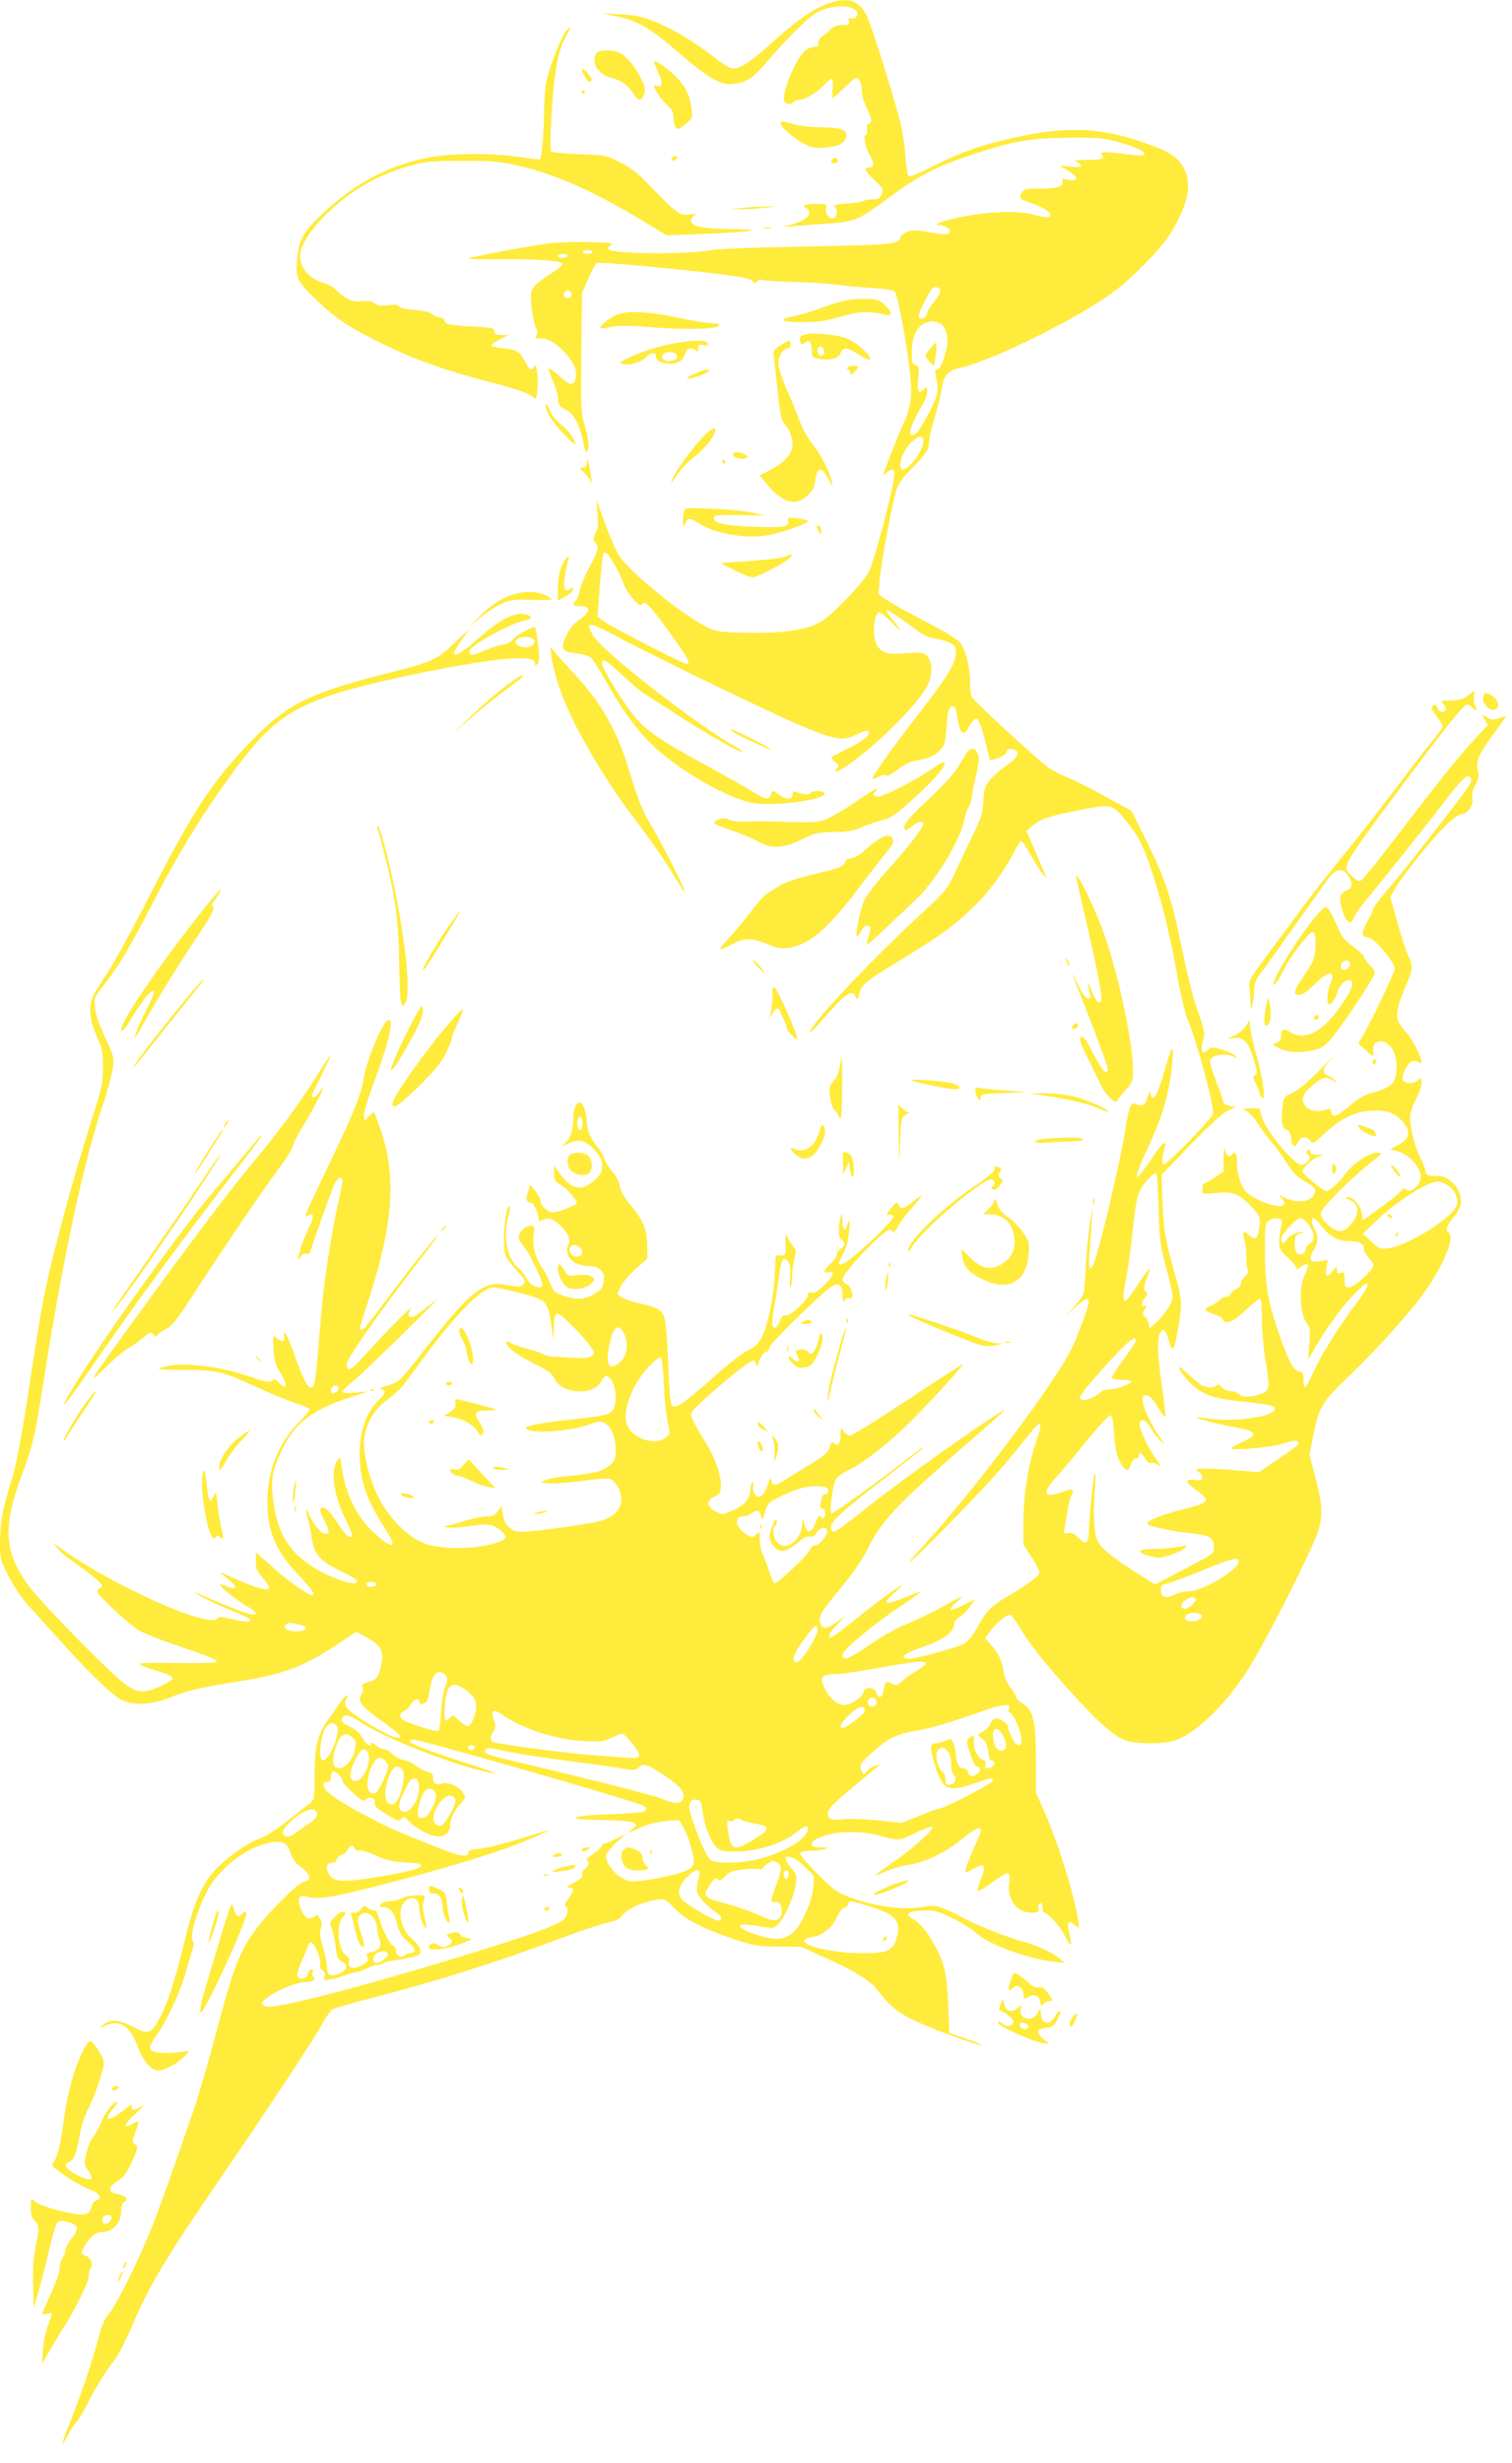 <?xml version="1.0" standalone="no"?>
<!DOCTYPE svg PUBLIC "-//W3C//DTD SVG 20010904//EN"
 "http://www.w3.org/TR/2001/REC-SVG-20010904/DTD/svg10.dtd">
<svg version="1.0" xmlns="http://www.w3.org/2000/svg"
 width="786pt" height="1280pt" viewBox="0 0 786 1280"
 preserveAspectRatio="xMidYMid meet">
<g transform="translate(0,1280) scale(0.1,-0.1)"
fill="#ffeb3b" stroke="none">
<path d="M4287 12775 c-72 -30 -155 -89 -282 -204 -55 -50 -119 -100 -143
-112 -52 -26 -64 -22 -154 47 -99 77 -225 152 -311 184 -63 25 -100 32 -171
36 l-91 4 75 -16 c105 -22 167 -58 321 -190 159 -136 218 -170 286 -160 65 9
98 31 171 116 116 135 221 238 266 259 81 40 187 37 203 -5 7 -18 -15 -36 -36
-29 -9 4 -12 -1 -8 -15 4 -18 0 -20 -34 -20 -29 0 -46 -7 -62 -23 -12 -13 -31
-29 -42 -35 -11 -5 -20 -21 -20 -34 0 -17 -5 -23 -20 -21 -10 1 -32 -7 -47
-18 -47 -34 -127 -224 -111 -265 6 -16 39 -19 48 -4 3 6 15 10 26 10 31 0 90
34 128 74 19 20 39 36 44 36 5 0 7 -23 5 -50 -1 -28 -1 -50 1 -50 2 0 31 26
64 57 56 54 60 56 73 38 8 -10 14 -36 14 -57 0 -21 11 -61 25 -88 28 -56 31
-76 11 -83 -9 -3 -12 -15 -9 -31 3 -15 1 -26 -5 -26 -16 0 -3 -69 19 -106 25
-41 24 -64 -1 -64 -32 0 -24 -20 27 -67 42 -40 46 -46 37 -71 -8 -22 -16 -27
-44 -27 -19 0 -41 -4 -49 -9 -8 -5 -48 -11 -88 -14 -53 -3 -71 -8 -64 -15 16
-16 13 -54 -4 -61 -22 -8 -47 23 -41 50 6 23 4 24 -54 24 -33 0 -60 -4 -60
-10 0 -5 4 -10 9 -10 5 0 12 -8 15 -17 10 -25 -21 -50 -84 -68 l-55 -15 65 5
c36 3 117 9 180 14 133 10 153 18 281 112 186 139 275 184 489 254 201 65 284
78 480 79 154 1 185 -2 253 -22 90 -26 137 -48 137 -64 0 -7 -17 -8 -52 -4
-162 19 -184 20 -171 4 19 -23 6 -28 -76 -29 -62 0 -72 -2 -53 -11 40 -20 24
-31 -35 -24 l-58 6 30 -16 c71 -39 81 -70 18 -58 -31 6 -35 4 -30 -9 10 -26
-24 -37 -115 -37 -73 0 -85 -3 -96 -20 -16 -27 -10 -36 36 -51 62 -20 112 -49
112 -64 0 -19 -14 -19 -92 1 -82 21 -245 14 -383 -16 -96 -21 -143 -40 -99
-40 11 0 29 -6 40 -14 15 -12 16 -17 7 -27 -10 -10 -30 -9 -99 3 -75 14 -92
14 -121 2 -18 -8 -33 -21 -33 -29 0 -33 -53 -38 -490 -46 -239 -4 -457 -12
-485 -18 -121 -24 -518 -22 -542 3 -5 4 0 14 11 21 16 12 2 14 -100 17 -66 2
-157 -1 -204 -5 -78 -7 -429 -73 -438 -81 -2 -3 79 -4 180 -3 183 1 304 -8
313 -24 3 -4 -25 -28 -62 -52 -86 -55 -103 -75 -103 -118 -1 -49 14 -141 27
-164 7 -13 8 -26 2 -37 -8 -14 -4 -17 19 -16 37 1 79 -22 123 -69 51 -53 70
-95 62 -133 -9 -48 -28 -47 -85 6 -28 26 -53 43 -55 38 -2 -6 8 -35 22 -65 13
-30 25 -67 25 -84 0 -38 8 -48 45 -66 37 -17 71 -83 87 -168 7 -38 15 -57 20
-49 13 21 9 66 -13 138 -19 63 -20 88 -17 376 l3 309 33 77 c18 42 39 78 45
81 17 6 284 -17 557 -48 191 -22 238 -31 251 -45 14 -16 16 -16 25 -2 6 8 16
12 22 8 6 -4 80 -9 164 -11 84 -2 189 -9 233 -15 44 -6 126 -13 182 -17 66 -4
107 -11 114 -19 15 -18 52 -210 74 -378 21 -157 15 -211 -32 -315 -14 -31 -40
-94 -58 -141 -18 -47 -36 -94 -40 -105 -8 -19 -8 -19 12 -2 26 22 43 22 43 -2
0 -59 -98 -436 -132 -509 -26 -54 -169 -206 -240 -256 -72 -49 -202 -69 -408
-64 -135 3 -149 6 -200 32 -129 65 -397 284 -450 366 -18 28 -52 106 -76 173
l-44 122 6 -72 c5 -55 3 -78 -10 -104 -15 -30 -15 -34 0 -50 20 -22 14 -41
-37 -136 -21 -39 -41 -89 -45 -112 -4 -22 -13 -46 -20 -52 -23 -19 -16 -29 20
-29 61 0 58 -29 -5 -73 -28 -19 -49 -46 -66 -83 -31 -68 -23 -80 55 -90 31 -3
65 -13 74 -22 10 -8 45 -63 77 -121 81 -144 152 -243 236 -326 131 -131 396
-285 530 -308 117 -20 391 19 370 53 -8 13 -62 13 -71 -1 -6 -11 -44 -8 -76 6
-14 5 -18 2 -18 -14 0 -27 -36 -28 -70 -1 -32 25 -36 25 -43 0 -7 -28 -29 -25
-89 13 -29 19 -134 78 -233 132 -265 144 -335 193 -400 279 -71 94 -155 234
-155 258 0 31 17 21 101 -57 45 -42 97 -86 117 -99 21 -13 100 -64 177 -114
171 -109 335 -202 335 -188 0 2 -30 22 -67 44 -207 122 -659 478 -707 555 -49
79 -26 79 121 -1 71 -38 266 -136 433 -217 675 -326 717 -341 815 -291 31 16
53 22 59 16 16 -16 -24 -50 -108 -91 -43 -21 -81 -41 -84 -43 -3 -3 6 -14 19
-25 20 -16 21 -21 10 -35 -30 -37 21 -10 103 52 141 108 294 263 357 361 37
58 41 139 8 172 -19 19 -28 20 -109 14 -91 -7 -121 0 -147 34 -29 39 -25 169
6 179 7 2 38 -22 68 -54 57 -60 55 -48 -5 25 -19 23 -28 41 -21 41 6 0 50 -29
98 -63 107 -80 99 -75 162 -87 29 -6 64 -17 77 -26 21 -14 24 -22 20 -59 -6
-53 -55 -129 -212 -330 -119 -154 -228 -307 -221 -313 2 -2 16 3 33 12 17 9
33 11 38 6 6 -6 29 6 59 30 28 22 66 42 85 45 73 12 107 25 135 55 26 27 29
39 35 118 7 93 13 112 35 112 9 0 16 -17 20 -47 12 -93 33 -115 59 -65 8 16
22 34 30 41 14 12 18 8 31 -24 9 -20 23 -69 32 -108 9 -40 17 -73 18 -75 7 -9
85 23 85 34 0 18 17 26 40 19 36 -11 23 -42 -37 -82 -31 -21 -70 -56 -87 -76
-26 -33 -31 -48 -34 -110 -3 -62 -11 -87 -57 -182 -29 -60 -71 -149 -94 -197
-38 -80 -51 -95 -159 -195 -272 -249 -610 -609 -591 -628 3 -2 36 32 74 76
111 128 147 152 163 108 7 -18 10 -16 20 20 15 49 30 61 226 180 198 121 265
170 364 265 82 79 165 191 216 294 15 28 30 52 35 52 5 0 27 -33 49 -73 22
-39 49 -83 61 -97 l22 -25 -14 35 c-8 19 -32 75 -53 124 l-38 88 29 25 c46 38
83 51 242 82 170 34 173 34 239 -46 68 -81 91 -123 134 -248 55 -160 102 -352
140 -565 18 -101 41 -199 56 -234 49 -117 139 -453 130 -484 -9 -28 -237 -262
-255 -262 -14 0 -12 30 5 89 13 43 -18 18 -63 -50 -100 -153 -111 -137 -29 40
83 176 118 300 131 461 8 92 -3 79 -40 -50 -15 -52 -34 -108 -42 -123 -15 -31
-32 -28 -34 6 -1 12 -6 2 -13 -23 -13 -46 -26 -53 -67 -36 -20 9 -32 -23 -49
-134 -22 -144 -115 -543 -156 -672 -25 -76 -38 -60 -30 35 3 45 8 116 11 157
l4 75 -14 -85 c-7 -47 -16 -141 -20 -210 -3 -69 -8 -136 -11 -148 -3 -13 -26
-47 -52 -75 l-46 -52 50 48 c51 48 74 58 74 33 0 -24 -60 -187 -92 -250 -94
-186 -509 -737 -759 -1009 -150 -162 -84 -109 107 86 208 212 303 317 403 445
100 127 109 125 62 -18 -38 -111 -61 -267 -61 -407 l0 -109 44 -68 c25 -37 42
-74 39 -82 -7 -18 -78 -70 -169 -122 -81 -47 -109 -76 -155 -162 -19 -35 -45
-68 -64 -80 -33 -20 -249 -80 -291 -80 -49 0 -25 28 44 51 131 43 192 85 192
131 0 10 13 26 30 36 16 10 41 35 54 55 l25 37 -60 -31 c-34 -17 -64 -27 -68
-24 -3 4 12 23 34 42 44 39 40 37 -95 -37 -47 -26 -122 -62 -168 -80 -46 -18
-129 -65 -189 -106 -111 -77 -143 -89 -143 -54 0 25 155 156 302 253 59 39
105 73 103 75 -2 2 -36 -10 -76 -27 -114 -48 -129 -39 -52 29 100 88 -62 -25
-225 -157 -56 -46 -107 -83 -112 -83 -21 0 -9 26 33 69 l42 44 -44 -31 c-55
-39 -78 -41 -87 -6 -9 35 2 56 88 159 87 105 125 160 163 234 70 140 148 222
484 515 252 219 262 228 166 165 -210 -138 -544 -380 -711 -515 -57 -46 -110
-84 -119 -84 -9 0 -15 9 -15 24 0 31 63 88 293 265 103 79 187 145 187 148 0
3 -6 1 -12 -4 -272 -208 -460 -344 -467 -337 -5 5 -3 46 4 93 13 91 16 95 95
136 82 42 213 146 320 254 124 125 274 291 264 291 -4 0 -133 -83 -286 -185
-154 -102 -288 -185 -298 -185 -10 0 -26 10 -34 22 -16 22 -16 21 -16 -19 0
-46 -13 -61 -35 -43 -11 9 -16 6 -22 -21 -7 -26 -24 -41 -93 -84 -47 -28 -108
-66 -137 -84 -54 -35 -72 -34 -74 2 0 13 -7 2 -17 -27 -21 -61 -47 -80 -68
-51 -9 12 -12 30 -9 43 4 15 2 21 -5 17 -5 -3 -10 -22 -10 -41 0 -45 -37 -83
-102 -108 -46 -18 -48 -18 -80 1 -46 26 -48 55 -6 74 28 12 33 20 36 52 4 49
-29 149 -75 223 -71 116 -84 144 -79 162 10 30 296 272 322 272 8 0 14 -10 15
-22 0 -16 5 -11 15 18 9 25 23 44 34 47 11 3 20 14 20 24 0 19 266 280 323
317 37 25 57 8 57 -48 1 -32 3 -37 11 -24 5 10 16 15 25 11 27 -10 14 60 -13
72 -13 5 -23 18 -23 27 0 34 214 258 246 258 7 0 14 -6 17 -12 2 -7 13 6 25
28 12 23 44 66 72 97 27 30 50 58 50 62 0 3 -20 -10 -44 -29 -47 -39 -64 -44
-72 -21 -9 22 -16 19 -46 -19 -22 -28 -24 -33 -9 -29 10 3 22 0 25 -6 12 -19
-237 -251 -270 -251 -18 0 -18 0 10 57 17 31 27 72 30 118 5 60 4 65 -6 38
-16 -47 -28 -41 -29 15 -1 42 -2 44 -9 17 -14 -54 -11 -112 5 -119 21 -8 19
-33 -5 -46 -11 -6 -20 -19 -20 -29 0 -9 -12 -28 -26 -42 -14 -13 -30 -31 -34
-40 -8 -13 -5 -15 15 -11 38 7 31 -15 -20 -66 -32 -32 -50 -43 -65 -39 -14 4
-20 0 -20 -12 0 -26 -95 -115 -115 -107 -12 4 -20 -4 -31 -29 -14 -35 -28 -44
-39 -25 -3 6 1 47 9 93 8 45 20 117 25 161 11 89 24 112 48 81 11 -15 14 -37
10 -85 -3 -38 -1 -57 4 -45 4 11 8 40 8 65 1 25 6 62 12 83 8 31 8 42 -4 55
-8 10 -21 30 -30 46 -14 30 -15 29 -13 -30 1 -57 0 -59 -25 -59 l-26 1 -6
-106 c-6 -121 -38 -267 -70 -325 -15 -28 -36 -47 -68 -62 -25 -12 -88 -59
-140 -105 -216 -192 -251 -214 -262 -165 -3 12 -9 85 -12 162 -10 253 -15 285
-39 310 -15 15 -50 29 -105 40 -46 10 -92 26 -103 35 l-20 16 20 41 c12 22 47
64 79 91 l58 51 0 68 c-1 83 -23 136 -89 213 -31 37 -48 67 -53 94 -4 24 -19
54 -38 75 -18 20 -37 51 -43 69 -6 19 -24 48 -38 65 -35 41 -54 88 -54 130 0
46 -19 97 -36 97 -20 0 -34 -33 -34 -82 0 -60 -15 -105 -42 -128 -23 -20 -23
-20 21 -1 55 24 86 15 136 -40 27 -31 35 -47 35 -78 0 -32 -6 -44 -40 -75 -65
-59 -120 -48 -181 37 l-29 40 0 -39 c0 -33 5 -43 29 -57 36 -21 93 -85 89 -99
-5 -13 -95 -48 -124 -48 -26 0 -64 35 -64 60 0 10 -12 33 -27 50 l-26 32 -13
-38 c-13 -37 -7 -53 18 -54 11 0 38 -56 38 -80 0 -18 3 -19 21 -10 31 17 62 5
103 -40 36 -40 44 -67 27 -98 -6 -11 -4 -28 4 -49 14 -33 58 -53 115 -53 40 0
70 -27 70 -61 0 -44 -15 -66 -60 -89 -47 -24 -89 -25 -154 -2 -43 15 -50 22
-66 64 -10 25 -27 60 -39 76 -37 52 -53 112 -47 170 6 50 5 52 -17 52 -24 0
-49 -22 -60 -52 -4 -11 6 -32 27 -57 30 -36 96 -173 96 -200 0 -6 -7 -11 -16
-11 -27 0 -53 20 -70 52 -9 18 -28 41 -42 52 -57 45 -79 167 -48 269 8 26 10
47 5 47 -26 0 -41 -218 -18 -263 7 -12 31 -43 55 -69 48 -51 51 -60 30 -77
-11 -9 -28 -9 -74 0 -129 27 -189 -20 -450 -354 -115 -146 -115 -147 -176
-167 -34 -10 -51 -19 -38 -19 29 -1 28 -22 -4 -52 -68 -63 -104 -161 -104
-283 0 -139 34 -238 130 -387 61 -95 54 -113 -23 -53 -112 88 -181 217 -202
378 -6 46 -7 47 -21 27 -38 -54 -19 -186 45 -312 24 -47 36 -81 30 -84 -14 -9
-38 13 -74 70 -42 65 -72 92 -86 78 -7 -7 -3 -26 15 -61 31 -61 32 -72 7 -72
-22 0 -62 48 -85 100 -18 41 -20 30 -6 -20 6 -19 15 -63 20 -98 12 -87 40
-121 143 -172 95 -48 107 -57 83 -66 -20 -8 -122 27 -186 63 -152 86 -218 188
-240 371 -13 106 -5 151 47 260 64 135 155 205 347 268 l101 33 -67 -6 c-43
-4 -68 -2 -68 4 0 6 20 26 44 45 25 19 145 133 268 254 123 120 201 201 173
178 -103 -84 -125 -98 -137 -86 -8 8 -6 19 6 39 20 32 -96 -85 -226 -227 -66
-73 -89 -92 -98 -84 -7 7 -9 21 -5 33 14 46 223 339 421 590 32 41 53 72 47
68 -17 -11 -202 -244 -295 -373 -46 -62 -89 -114 -95 -114 -7 0 -13 3 -13 6 0
4 22 75 49 158 125 386 142 630 61 872 -16 47 -31 88 -34 92 -4 3 -16 -5 -29
-19 l-22 -24 -3 26 c-2 15 22 93 52 175 77 207 105 324 77 324 -27 0 -112
-198 -130 -303 -15 -87 -49 -172 -168 -422 -146 -306 -147 -307 -123 -293 31
20 35 1 11 -50 -29 -59 -61 -150 -60 -171 0 -11 4 -9 11 7 7 15 17 20 28 17
11 -4 19 1 23 12 15 48 109 313 124 346 17 38 43 50 43 19 0 -9 -11 -67 -25
-127 -33 -148 -72 -401 -85 -560 -32 -386 -32 -385 -57 -385 -16 0 -46 64 -88
185 -29 83 -57 131 -48 81 6 -31 -11 -34 -40 -8 -19 17 -19 16 -15 -58 4 -64
9 -83 38 -128 37 -59 31 -91 -9 -48 -20 21 -26 23 -37 11 -12 -11 -29 -8 -111
20 -167 58 -368 80 -458 50 -37 -12 -28 -13 111 -14 176 -1 198 -7 384 -92 72
-33 163 -70 201 -82 38 -12 69 -26 69 -31 0 -5 -29 -39 -64 -76 -103 -109
-155 -245 -156 -401 0 -157 42 -257 161 -383 73 -77 92 -106 71 -106 -17 0
-128 77 -187 130 -33 30 -70 63 -83 74 l-22 19 0 -46 c0 -40 6 -53 35 -86 19
-21 35 -44 35 -51 0 -20 -59 -6 -153 35 -117 52 -117 52 -64 11 54 -42 54 -63
0 -41 -20 8 -38 13 -40 11 -7 -6 79 -76 134 -109 29 -17 53 -35 53 -39 0 -19
-54 -4 -175 48 -165 70 -175 73 -95 30 36 -19 101 -49 145 -66 44 -18 84 -36
89 -41 21 -20 -8 -22 -80 -5 -61 15 -78 16 -84 6 -37 -59 -566 180 -825 372
l-30 22 20 -24 c26 -32 35 -40 125 -104 41 -29 84 -63 95 -76 20 -22 20 -22 0
-37 -19 -14 -16 -18 73 -103 51 -49 112 -100 136 -114 24 -14 116 -50 204 -80
171 -58 208 -74 197 -84 -4 -4 -97 -5 -208 -4 -134 3 -199 0 -192 -6 6 -6 46
-21 89 -34 44 -13 81 -29 84 -36 6 -18 -112 -72 -157 -72 -30 0 -52 10 -97 43
-74 55 -422 410 -488 497 -134 178 -144 309 -46 576 62 167 71 206 115 487
103 652 210 1154 315 1462 22 66 43 146 47 178 6 54 3 64 -40 155 -29 61 -49
117 -53 152 -6 55 -6 55 49 125 76 98 124 178 254 428 124 238 223 404 359
597 217 311 323 398 586 484 198 65 711 169 899 183 100 7 139 0 139 -24 0
-15 2 -15 14 -3 10 12 11 32 3 103 -6 48 -13 87 -17 87 -23 0 -89 -36 -112
-61 -16 -17 -37 -29 -51 -29 -14 0 -56 -13 -93 -29 -70 -30 -84 -31 -84 -5 0
27 212 145 290 160 33 7 39 18 14 28 -58 22 -137 -15 -259 -123 -80 -72 -125
-98 -125 -73 0 5 19 35 41 68 l42 59 -80 -76 c-93 -89 -117 -100 -354 -159
-407 -103 -526 -163 -719 -368 -193 -203 -290 -352 -511 -784 -86 -169 -187
-353 -223 -408 -37 -54 -71 -111 -76 -125 -20 -52 -12 -123 22 -198 29 -64 33
-82 33 -162 0 -82 -5 -107 -57 -270 -73 -230 -124 -411 -187 -655 -58 -225
-75 -314 -131 -685 -54 -351 -75 -461 -110 -570 -37 -118 -50 -193 -50 -295 0
-80 2 -88 46 -174 28 -54 70 -116 103 -151 31 -34 107 -118 170 -188 149 -166
273 -285 319 -304 61 -27 155 -21 242 14 87 36 166 54 345 83 253 40 345 74
534 198 l93 62 50 -27 c70 -38 91 -68 84 -118 -13 -85 -25 -104 -67 -115 -34
-9 -39 -14 -34 -31 4 -11 1 -26 -5 -34 -26 -31 -2 -63 100 -135 97 -69 117
-90 85 -90 -39 0 -246 125 -265 159 -8 15 -8 27 0 41 21 40 -8 19 -39 -27 -17
-27 -42 -63 -56 -81 -54 -74 -69 -136 -70 -280 0 -131 -1 -134 -25 -154 -14
-10 -67 -53 -119 -93 -54 -43 -115 -81 -142 -90 -63 -21 -173 -100 -234 -166
-67 -75 -107 -167 -155 -364 -56 -225 -85 -316 -127 -398 -45 -86 -65 -93
-144 -49 -67 37 -116 41 -150 12 l-24 -20 38 16 c75 30 126 -7 167 -122 24
-64 68 -114 102 -114 32 0 100 36 133 70 l30 31 -67 -7 c-88 -9 -138 1 -138
26 0 11 15 39 33 63 46 61 121 217 146 307 12 41 29 96 37 123 12 33 13 51 6
60 -21 25 38 208 95 294 68 102 193 194 297 215 73 16 99 4 117 -53 10 -31 26
-52 56 -74 48 -34 54 -68 14 -73 -30 -5 -176 -149 -249 -246 -87 -116 -117
-193 -217 -571 -35 -132 -82 -292 -103 -355 -157 -455 -206 -589 -252 -695
-79 -181 -168 -354 -197 -383 -18 -18 -34 -56 -54 -131 -34 -131 -91 -294
-168 -488 -26 -66 -19 -68 13 -5 13 27 32 54 41 62 9 8 34 49 56 92 46 92 99
177 145 235 19 22 63 110 99 195 83 193 172 342 443 737 287 420 485 720 534
809 22 40 47 76 57 81 9 5 97 30 196 56 351 91 666 190 1020 323 88 33 186 65
217 71 40 9 61 19 72 36 20 31 114 75 176 82 49 6 50 5 92 -40 56 -59 143
-106 298 -159 118 -40 132 -42 245 -44 l120 -1 128 -58 c151 -68 233 -119 267
-165 65 -87 115 -126 222 -173 121 -53 307 -119 321 -114 5 1 -31 16 -79 32
l-89 30 -6 150 c-7 155 -17 201 -64 295 -36 70 -82 128 -115 145 -55 28 -30
46 65 47 44 1 70 -7 140 -42 48 -24 103 -58 122 -77 61 -57 265 -132 398 -147
l60 -7 -25 22 c-38 32 -111 66 -188 88 -90 25 -243 85 -310 122 -29 16 -76 39
-104 50 -47 18 -58 19 -119 8 -112 -20 -312 16 -429 77 -44 22 -200 181 -200
203 0 6 21 12 48 12 26 1 61 5 77 9 27 7 25 8 -17 9 -34 1 -48 5 -48 15 0 20
19 32 79 50 75 22 191 20 276 -4 93 -27 103 -26 189 17 42 20 79 33 83 29 11
-12 -104 -115 -208 -186 -49 -34 -89 -63 -89 -65 0 -2 25 7 55 20 30 14 85 29
122 35 87 13 190 64 275 134 63 53 98 69 98 45 0 -6 -18 -51 -40 -100 -36 -81
-48 -119 -36 -119 3 0 21 10 41 21 53 32 63 15 34 -55 -12 -31 -20 -59 -16
-62 3 -4 38 17 76 45 40 30 76 49 82 45 7 -4 9 -22 5 -51 -11 -84 41 -153 116
-153 25 0 38 4 37 13 -3 23 1 37 11 37 6 0 10 -11 10 -25 0 -14 4 -25 8 -25
20 0 82 -69 107 -118 31 -63 40 -63 26 -1 -17 74 -9 88 32 51 19 -17 19 -16
12 28 -21 134 -102 396 -173 559 l-47 106 0 170 c0 204 -14 260 -71 294 -19
11 -34 27 -34 34 0 8 -13 30 -29 50 -17 22 -31 54 -34 82 -8 55 -30 100 -68
140 l-29 31 29 39 c35 47 87 89 105 82 7 -3 29 -34 50 -69 47 -80 117 -169
261 -329 148 -164 231 -237 291 -255 54 -16 169 -18 232 -4 109 26 264 168
391 360 87 131 355 660 377 744 21 78 17 137 -18 267 l-31 119 17 85 c32 164
43 184 194 329 169 164 339 356 409 463 91 139 135 258 103 278 -18 11 -10 36
24 76 19 22 36 52 39 66 14 72 -54 156 -122 152 -42 -3 -61 6 -61 27 0 8 -11
37 -25 64 -29 57 -55 157 -55 213 0 23 12 59 30 94 17 31 30 69 30 86 0 29 -1
29 -19 13 -24 -22 -75 -18 -79 6 -5 26 27 86 49 93 11 4 26 1 34 -5 42 -35
-18 104 -70 161 -57 64 -57 94 6 243 34 80 35 99 10 148 -10 21 -35 98 -56
172 l-38 136 34 56 c44 73 202 266 267 327 28 26 60 47 71 47 30 0 63 48 56
82 -5 20 0 42 15 70 15 29 19 49 14 67 -15 53 3 95 90 210 31 41 55 76 53 78
-2 1 -18 -3 -36 -10 -27 -10 -37 -9 -60 5 l-29 16 16 -28 16 -28 -64 -69 c-76
-80 -189 -221 -413 -514 -89 -117 -170 -217 -179 -223 -14 -8 -23 -5 -48 19
-56 54 -68 33 268 485 215 288 307 403 327 408 6 2 18 -4 25 -13 19 -22 32
-18 19 6 -6 12 -9 34 -7 50 3 16 4 29 3 29 -1 0 -16 -11 -35 -25 -26 -19 -46
-25 -88 -25 -54 0 -55 0 -38 -19 10 -11 15 -25 11 -30 -11 -18 -37 -12 -42 9
-6 21 -24 23 -30 4 -2 -6 10 -28 27 -49 16 -21 30 -43 30 -49 0 -6 -28 -45
-62 -86 -33 -41 -127 -163 -208 -270 -81 -107 -195 -254 -255 -325 -59 -72
-149 -186 -199 -254 -50 -68 -135 -183 -189 -255 -89 -120 -97 -134 -92 -166
2 -19 5 -55 6 -80 1 -41 2 -42 9 -15 4 17 8 51 9 77 1 36 8 56 35 91 19 25
101 139 182 254 81 114 158 222 171 240 41 54 82 54 109 1 18 -36 13 -55 -19
-67 -14 -5 -26 -18 -29 -28 -8 -29 18 -115 38 -130 16 -11 19 -10 30 15 6 15
27 46 45 69 170 208 359 446 421 528 95 125 124 153 141 136 9 -9 8 -19 -8
-46 -26 -44 -347 -453 -431 -550 -35 -40 -64 -79 -64 -85 0 -7 -14 -37 -31
-67 -32 -56 -33 -83 -1 -83 33 0 142 -127 142 -166 0 -21 -156 -342 -181 -372
-6 -8 -7 -17 -3 -20 5 -4 24 -21 42 -37 30 -26 34 -28 32 -10 -5 42 1 55 24
61 52 13 96 -46 96 -131 0 -82 -25 -108 -132 -135 -29 -8 -67 -29 -99 -56 -78
-68 -109 -78 -109 -37 0 10 -6 13 -16 9 -61 -23 -119 -6 -130 39 -7 29 9 53
61 95 43 34 61 37 95 13 24 -16 24 -16 10 1 -8 10 -24 22 -37 27 -34 13 -28
38 20 89 23 25 -3 0 -58 -56 -66 -67 -116 -109 -146 -123 -46 -20 -46 -21 -53
-80 -8 -72 -1 -107 24 -114 13 -3 20 -16 22 -43 4 -45 20 -54 36 -19 14 30 47
33 64 6 11 -18 16 -16 77 41 79 74 154 111 238 116 78 5 124 -10 163 -55 46
-52 40 -90 -20 -122 l-45 -25 30 -6 c55 -12 112 -63 129 -117 15 -46 -45 -111
-77 -84 -9 7 -16 5 -24 -8 -6 -10 -53 -48 -105 -85 l-93 -67 -6 36 c-7 42 -44
85 -73 84 -16 0 -14 -4 11 -15 56 -24 52 -85 -10 -143 -33 -30 -67 -23 -113
23 -25 25 -31 39 -27 55 7 29 152 174 250 252 68 54 72 59 46 59 -45 0 -127
-54 -168 -109 -35 -49 -83 -91 -103 -91 -12 0 -122 91 -122 101 0 19 55 70 83
78 l32 9 -37 1 c-29 1 -38 5 -38 18 0 14 -3 14 -12 5 -10 -10 -10 -15 1 -21
17 -11 8 -36 -18 -50 -17 -9 -26 -6 -57 21 -66 58 -153 176 -165 224 l-11 44
-47 0 c-45 -1 -46 -1 -20 -15 15 -8 42 -38 60 -67 19 -29 52 -74 74 -99 22
-26 57 -75 78 -108 29 -46 52 -69 88 -89 54 -30 64 -44 49 -72 -21 -39 -96
-44 -160 -10 -25 13 -25 13 -7 -8 11 -11 16 -26 12 -32 -17 -27 -156 21 -198
68 -28 30 -46 90 -47 150 0 53 -6 62 -28 40 -15 -15 -29 -2 -35 32 -2 14 -5
-7 -6 -47 l-1 -72 -46 -30 c-25 -17 -49 -31 -55 -31 -9 0 -13 -43 -4 -51 2 -3
35 -2 72 2 83 8 118 -6 182 -76 42 -46 43 -49 38 -98 -8 -66 -20 -77 -52 -47
-32 30 -39 22 -25 -29 6 -23 10 -58 9 -79 -1 -20 1 -48 5 -62 5 -19 2 -31 -13
-44 -12 -11 -21 -28 -21 -38 0 -10 -10 -22 -24 -27 -13 -5 -26 -17 -29 -25 -4
-9 -15 -16 -25 -16 -11 0 -26 -7 -33 -17 -8 -9 -29 -22 -48 -30 -38 -16 -33
-25 22 -43 21 -7 41 -18 44 -26 12 -31 54 -14 117 46 35 33 68 60 74 60 8 0
12 -31 12 -102 0 -57 7 -148 17 -203 24 -152 24 -167 -11 -184 -47 -22 -109
-26 -125 -7 -7 9 -26 16 -42 16 -16 0 -37 9 -48 21 -12 13 -21 17 -26 10 -8
-14 -50 -14 -78 0 -12 6 -43 32 -69 57 -27 26 -48 42 -48 36 0 -22 65 -96 105
-120 61 -35 92 -43 245 -60 139 -15 162 -23 141 -47 -28 -34 -227 -57 -336
-39 -33 5 -62 8 -63 7 -7 -6 102 -35 187 -50 128 -23 137 -40 45 -81 -30 -13
-54 -27 -54 -30 0 -15 217 5 274 25 57 20 87 17 72 -7 -3 -6 -50 -40 -104 -76
l-97 -66 -158 12 c-151 11 -191 7 -154 -13 20 -11 23 -38 5 -40 -7 -1 -25 0
-40 1 -41 2 -34 -14 22 -55 78 -57 73 -62 -93 -105 -95 -24 -171 -56 -163 -69
8 -13 130 -39 235 -50 92 -10 111 -22 111 -72 0 -34 2 -32 -166 -120 l-140
-73 -93 59 c-132 83 -191 131 -208 173 -17 42 -21 127 -11 267 5 70 4 91 -3
70 -8 -26 -28 -229 -29 -305 0 -14 -5 -32 -10 -40 -8 -12 -15 -9 -42 17 -25
25 -39 31 -57 26 -21 -5 -23 -3 -17 23 3 16 10 57 15 91 5 34 15 72 21 83 17
32 5 36 -48 17 -99 -36 -109 -8 -29 79 28 31 99 116 157 188 59 72 113 131
120 131 12 0 16 -21 21 -91 6 -92 20 -144 47 -176 21 -25 28 -23 41 12 5 17
17 30 25 30 9 0 16 7 16 15 0 24 14 18 33 -15 11 -18 23 -27 32 -23 9 3 22 0
30 -7 23 -19 18 0 -11 37 -36 47 -87 161 -80 178 10 27 34 16 59 -27 14 -24
37 -54 52 -68 24 -21 22 -18 -9 26 -44 62 -86 155 -86 190 0 21 4 25 23 22 15
-2 33 -22 57 -62 19 -32 36 -54 38 -48 2 6 -6 75 -17 152 -23 156 -27 251 -11
281 17 31 29 22 46 -38 20 -68 26 -60 48 62 22 121 20 158 -10 261 -55 189
-65 248 -71 394 l-5 145 151 156 c97 101 165 163 192 176 l42 20 -31 6 c-24 5
-33 13 -37 34 -3 15 -15 51 -27 78 -11 28 -25 67 -31 88 -10 34 -9 41 8 53 23
17 78 18 108 2 20 -10 21 -10 9 5 -8 9 -39 23 -69 32 -52 15 -56 15 -74 -1
-29 -26 -40 -7 -26 44 12 45 11 52 -38 192 -14 41 -41 151 -61 244 -65 319
-94 406 -207 631 l-65 131 -139 76 c-76 43 -163 86 -194 98 -31 11 -76 35
-100 52 -57 41 -386 344 -398 366 -5 9 -8 42 -8 72 0 76 -20 163 -46 202 -17
25 -64 54 -192 121 -94 49 -185 100 -204 114 l-34 26 6 76 c7 82 58 361 83
451 13 45 28 68 84 125 76 78 90 101 90 143 0 16 13 73 30 126 16 53 32 119
36 147 9 69 31 93 98 108 167 37 618 261 797 396 103 77 252 231 298 308 84
142 107 244 71 320 -29 62 -63 89 -160 126 -270 104 -464 112 -790 31 -147
-37 -228 -67 -368 -138 -87 -43 -115 -54 -121 -44 -5 8 -11 55 -15 105 -3 51
-15 126 -25 167 -33 135 -153 514 -177 562 -41 81 -108 97 -217 53z m-1207
-1285 c0 -5 -11 -10 -25 -10 -14 0 -25 5 -25 10 0 6 11 10 25 10 14 0 25 -4
25 -10z m-130 -20 c0 -5 -11 -10 -25 -10 -14 0 -25 5 -25 10 0 6 11 10 25 10
14 0 25 -4 25 -10z m1938 -181 c2 -9 -13 -35 -33 -58 -19 -24 -35 -49 -35 -56
0 -20 -29 -40 -41 -28 -7 7 -1 30 21 74 18 35 37 70 43 77 13 17 41 11 45 -9z
m-1918 -19 c0 -13 -7 -20 -20 -20 -19 0 -27 20 -13 33 13 14 33 6 33 -13z
m1923 -154 c23 -18 38 -69 31 -109 -12 -68 -36 -127 -51 -127 -12 0 -14 -7 -7
-37 16 -75 10 -105 -46 -205 -37 -69 -59 -98 -72 -98 -10 0 -18 4 -18 9 0 21
30 90 59 136 17 27 31 62 31 79 0 28 0 29 -20 11 -18 -17 -20 -17 -26 -1 -4
10 -4 41 0 70 5 48 4 54 -14 59 -17 4 -20 14 -20 69 0 98 42 158 110 158 14
-1 33 -7 43 -14z m-93 -608 c0 -50 -73 -148 -109 -148 -16 0 -13 47 5 83 37
74 104 115 104 65z m-1607 -640 c21 -35 43 -80 49 -101 6 -21 29 -57 50 -80
30 -34 39 -39 47 -27 14 21 38 -3 147 -154 90 -124 107 -156 83 -156 -18 0
-402 198 -433 223 l-30 24 12 158 c7 87 15 162 18 167 11 17 21 7 57 -54z
m-429 -384 c24 -9 19 -33 -9 -44 -30 -11 -75 3 -75 24 0 22 48 34 84 20z m264
-2528 c-2 -15 -7 -28 -13 -29 -12 -2 -19 38 -10 60 9 25 27 1 23 -31z m2995
-436 c4 -155 8 -188 35 -290 47 -179 47 -179 11 -233 -17 -26 -45 -59 -62 -73
l-32 -27 -3 24 c-2 13 -11 30 -20 37 -14 10 -14 16 -4 32 14 23 15 33 3 25
-20 -11 -20 14 -1 38 17 21 18 26 5 37 -12 10 -12 19 5 63 11 28 18 52 16 55
-2 2 -29 -35 -60 -82 -30 -47 -60 -86 -66 -86 -14 0 -13 36 4 117 8 38 22 136
31 218 21 206 29 236 77 290 23 26 44 43 49 38 4 -4 9 -87 12 -183z m1503 121
c20 -12 37 -34 44 -55 10 -32 9 -40 -7 -67 -44 -68 -259 -197 -348 -206 -40
-5 -47 -2 -87 36 l-43 40 73 70 c107 102 262 200 317 201 11 0 34 -9 51 -19z
m-863 -183 c2 -7 0 -26 -5 -43 -4 -16 -8 -48 -8 -69 0 -34 6 -46 45 -82 25
-23 45 -47 45 -54 0 -9 5 -8 18 3 20 18 42 22 42 8 0 -5 -9 -28 -20 -52 -31
-69 -21 -209 17 -251 13 -15 15 -33 10 -100 l-7 -83 23 39 c63 110 142 221
202 285 37 39 71 71 76 71 20 0 6 -27 -55 -109 -91 -122 -185 -274 -222 -359
-17 -40 -36 -72 -40 -70 -5 2 -9 20 -8 40 0 30 -3 38 -19 40 -31 5 -54 44 -98
168 -68 193 -81 264 -83 443 -1 146 1 160 18 173 24 17 63 18 69 2z m142 -25
c30 -45 32 -78 6 -93 -11 -5 -21 -20 -23 -32 -3 -26 -36 -37 -49 -16 -10 15
-12 60 -3 82 3 9 16 16 28 17 11 0 15 3 8 6 -19 7 -71 -17 -83 -38 -13 -25
-29 -24 -29 1 0 26 77 110 101 110 10 0 30 -17 44 -37z m64 -4 c47 -58 86 -79
147 -79 52 0 74 -12 74 -41 0 -10 11 -30 25 -45 14 -15 25 -32 25 -39 0 -24
-100 -115 -126 -115 -21 0 -24 4 -24 41 0 36 -2 40 -20 34 -16 -5 -20 -2 -20
16 0 21 -1 21 -21 -5 -30 -38 -42 -33 -34 15 l7 42 -41 -7 c-52 -8 -62 9 -32
57 24 40 26 72 6 107 -16 28 -19 60 -7 60 5 0 23 -18 41 -41z m-3849 -119 c14
-26 5 -40 -25 -40 -24 0 -42 30 -30 50 11 17 44 11 55 -10z m-339 -224 c165
-42 164 -42 185 -171 l12 -80 1 60 c2 99 10 100 91 20 39 -38 83 -87 97 -109
27 -38 27 -38 8 -53 -15 -11 -39 -13 -100 -9 -44 3 -90 6 -103 6 -13 0 -35 6
-50 14 -15 8 -56 21 -91 30 -36 9 -71 22 -78 28 -7 6 -16 8 -20 4 -15 -14 57
-71 143 -112 75 -37 93 -50 107 -80 38 -79 203 -89 243 -13 15 30 22 34 40 21
32 -21 46 -120 23 -163 -15 -29 -44 -37 -203 -54 -223 -23 -303 -45 -220 -61
62 -11 222 5 289 31 52 19 67 21 86 11 35 -17 59 -72 59 -138 0 -50 -3 -59
-30 -82 -39 -32 -79 -43 -205 -55 -55 -5 -113 -15 -130 -22 -30 -14 -30 -14
25 -17 30 -2 108 4 172 13 65 9 127 14 138 10 30 -10 60 -63 60 -108 0 -51
-39 -91 -111 -111 -61 -17 -341 -56 -407 -56 -55 0 -89 31 -98 91 l-7 42 -19
-26 c-15 -21 -28 -27 -56 -27 -21 0 -66 -9 -102 -19 -36 -11 -78 -24 -95 -28
l-30 -7 30 -4 c17 -2 67 1 111 8 91 14 116 10 158 -24 43 -36 29 -52 -61 -73
-113 -26 -259 -23 -338 7 -88 34 -189 137 -243 250 -48 99 -78 234 -68 301 12
78 55 149 118 194 32 22 72 60 91 85 18 25 65 88 105 142 165 223 299 358 357
358 13 0 65 -11 116 -24z m566 -223 c21 -51 12 -111 -22 -140 -56 -49 -77 -23
-60 74 19 109 52 136 82 66z m2647 -51 c-9 -15 -39 -57 -65 -93 -27 -37 -49
-72 -49 -78 0 -7 20 -11 50 -11 28 0 50 -4 50 -9 0 -14 -76 -41 -114 -41 -18
0 -39 -7 -46 -16 -18 -20 -80 -46 -97 -39 -19 7 -5 31 66 113 118 135 198 215
210 207 9 -5 8 -14 -5 -33z m-2443 -203 c3 -74 12 -163 20 -198 13 -62 13 -64
-10 -82 -50 -40 -158 -11 -195 53 -39 65 12 214 105 314 29 30 57 53 63 51 7
-2 13 -56 17 -138z m-1691 -24 c0 -16 -27 -32 -37 -22 -3 4 -3 13 0 22 8 20
37 20 37 0z m2545 -531 c0 -10 -5 -19 -12 -19 -16 0 -19 -5 -26 -42 -5 -25 -3
-33 8 -33 9 0 15 -10 15 -25 0 -26 -14 -33 -26 -13 -4 6 -14 -7 -23 -33 -22
-57 -45 -62 -59 -12 -9 34 -10 35 -11 10 -4 -101 -101 -162 -141 -87 -13 25
-13 67 1 72 6 2 9 13 7 23 -3 16 -8 12 -21 -19 -22 -51 -21 -78 4 -110 32 -40
69 -33 137 26 21 18 40 27 52 23 12 -4 23 3 34 20 18 28 56 34 56 9 0 -26 -40
-74 -61 -74 -11 0 -23 -10 -28 -23 -11 -28 -170 -179 -184 -174 -5 1 -17 27
-27 57 -9 30 -24 69 -33 87 -9 18 -17 53 -17 79 0 46 0 47 -20 29 -18 -16 -21
-16 -55 5 -53 33 -61 90 -11 90 12 0 31 7 42 15 28 21 43 18 50 -12 7 -25 8
-24 21 20 12 42 19 50 66 73 91 47 149 63 207 61 47 -3 55 -6 55 -23z m2135
-368 c0 -43 -190 -156 -263 -156 -21 0 -52 -7 -68 -16 -46 -23 -74 -15 -74 21
0 25 5 30 35 37 19 4 100 34 180 67 148 61 190 72 190 47z m-4486 -115 c8 -12
-20 -22 -39 -15 -19 8 -9 24 15 24 10 0 21 -4 24 -9z m4261 -80 c8 -13 -35
-51 -57 -51 -25 0 -23 26 4 44 25 18 44 20 53 7z m19 -77 c24 -9 19 -23 -10
-35 -31 -11 -64 -3 -64 16 0 19 44 30 74 19z m-4671 -58 c58 -13 12 -43 -49
-31 -19 3 -34 12 -34 20 0 15 18 25 40 20 8 -2 27 -6 43 -9z m2687 -29 c0 -25
-64 -132 -94 -156 -28 -24 -41 1 -21 40 24 47 94 139 105 139 6 0 10 -11 10
-23z m562 -172 c0 -5 -21 -23 -48 -38 -27 -16 -61 -40 -75 -54 -22 -20 -31
-23 -47 -14 -34 18 -41 13 -48 -29 -7 -44 -28 -53 -38 -17 -8 32 -63 34 -68 3
-4 -26 -63 -66 -98 -66 -36 0 -76 32 -100 81 -34 65 -24 78 65 80 22 0 123 15
225 34 189 34 230 37 232 20z m-2492 -65 c8 -15 6 -29 -6 -57 -9 -21 -18 -79
-21 -131 -3 -51 -9 -95 -13 -97 -10 -6 -133 31 -172 51 -33 17 -36 42 -7 52
11 4 26 19 32 32 14 28 47 40 47 17 0 -10 7 -13 20 -10 20 5 24 14 35 76 10
61 25 87 51 87 13 0 28 -9 34 -20z m108 -77 c18 -14 37 -36 42 -49 17 -42 -13
-134 -42 -134 -7 0 -26 14 -43 30 -28 27 -33 29 -45 15 -26 -31 -33 -16 -27
61 9 116 37 135 115 77z m2130 -56 c4 -20 -25 -34 -40 -19 -15 15 -1 44 19 40
10 -2 19 -11 21 -21z m687 -37 c-4 -12 -2 -20 5 -20 16 0 60 -100 60 -137 0
-46 -25 -43 -50 7 -11 21 -20 46 -20 54 0 18 -38 46 -62 46 -11 0 -23 -11 -28
-25 -5 -14 -23 -33 -40 -43 l-29 -17 25 -20 c19 -15 27 -33 31 -68 4 -32 10
-47 20 -47 24 0 10 -35 -16 -38 -20 -3 -23 0 -18 17 3 14 -1 22 -14 26 -26 9
-52 61 -47 96 5 32 0 35 -24 17 -15 -12 -15 -19 5 -80 12 -37 27 -68 34 -68
20 0 24 -18 7 -34 -21 -22 -45 -20 -51 4 -3 11 -14 20 -24 20 -22 0 -39 29
-39 66 0 15 -5 42 -12 60 -11 31 -12 32 -44 18 -18 -8 -43 -14 -54 -14 -26 0
-26 -28 1 -116 38 -124 69 -139 198 -94 102 35 101 35 101 15 0 -13 -256 -145
-282 -145 -6 0 -51 -16 -101 -37 l-90 -36 -123 13 c-68 7 -150 10 -182 6 -47
-5 -62 -3 -72 9 -22 26 1 57 112 148 57 47 114 95 128 107 l25 21 -25 -7 c-14
-3 -33 -16 -42 -27 -18 -24 -22 -23 -33 11 -6 20 1 31 42 69 91 86 140 112
241 128 83 14 163 37 367 109 39 14 83 25 98 25 24 1 27 -2 22 -19z m-752 4
c3 -3 3 -12 0 -20 -6 -17 -96 -84 -112 -84 -23 0 -9 29 34 69 42 39 64 49 78
35z m-1885 -33 c106 -74 279 -131 422 -138 94 -5 110 -3 147 16 23 11 49 21
57 21 9 0 34 -25 57 -56 49 -65 44 -75 -35 -68 -28 2 -112 8 -186 14 -125 9
-462 54 -502 66 -22 7 -23 27 -3 58 12 18 13 30 5 50 -21 57 -8 70 38 37z
m-731 -42 c94 -66 424 -200 602 -245 52 -13 96 -22 98 -20 2 2 -62 25 -144 51
-185 59 -303 104 -303 116 0 5 8 9 18 9 38 0 1068 -295 1185 -339 31 -12 35
-26 10 -36 -10 -4 -89 -10 -175 -13 -93 -3 -164 -9 -173 -16 -11 -8 20 -12
131 -14 84 -1 155 -7 167 -13 21 -12 20 -12 -9 -36 -27 -22 -24 -21 36 6 42
20 90 32 137 37 l72 6 21 -33 c29 -48 63 -165 56 -193 -4 -16 -19 -29 -46 -40
-65 -26 -247 -59 -285 -52 -58 11 -125 82 -125 132 0 10 23 40 52 67 l52 48
-49 -25 c-26 -14 -54 -26 -61 -26 -8 0 -14 -5 -14 -10 0 -6 -20 -25 -46 -43
-25 -17 -40 -33 -35 -35 17 -6 13 -31 -8 -43 -11 -7 -16 -20 -14 -30 4 -13 -8
-24 -44 -43 -36 -19 -42 -25 -25 -26 29 0 28 -15 -3 -56 -15 -19 -21 -35 -15
-39 17 -10 11 -51 -9 -69 -28 -26 -138 -68 -349 -135 -580 -183 -1125 -329
-1194 -319 -12 2 -23 8 -25 15 -10 28 160 113 226 113 33 0 58 15 42 25 -7 3
-9 15 -6 26 5 14 3 17 -9 13 -9 -3 -16 -12 -16 -20 0 -22 -36 -36 -50 -19 -9
11 -5 28 18 82 16 37 32 76 36 86 3 10 11 15 17 11 19 -11 51 -93 44 -114 -4
-12 0 -22 11 -28 11 -6 15 -17 11 -31 -5 -21 -3 -22 35 -16 23 4 56 14 74 21
18 8 42 14 52 14 10 0 35 9 57 20 22 11 48 20 58 20 10 0 27 5 38 11 11 6 39
12 62 14 23 3 61 10 84 16 39 11 42 14 37 38 -4 14 -20 37 -37 50 -73 60 -88
178 -27 211 34 18 60 -4 60 -51 0 -37 26 -107 36 -96 2 2 -2 28 -10 58 -9 36
-10 62 -4 78 5 13 7 25 5 27 -11 11 -87 5 -114 -9 -18 -10 -47 -17 -66 -17
-19 0 -40 -7 -47 -15 -10 -13 -9 -15 12 -15 34 0 57 -28 73 -91 11 -42 24 -62
56 -90 42 -36 46 -59 10 -59 -9 0 -22 -5 -28 -11 -16 -16 -43 -3 -43 20 0 11
-6 24 -14 28 -21 12 -52 70 -72 135 -9 31 -21 55 -26 52 -5 -3 -20 1 -33 10
-23 15 -25 15 -37 -4 -7 -11 -22 -20 -34 -20 l-20 0 19 -77 c20 -80 33 -107
48 -98 4 3 -1 31 -12 62 -23 67 -24 87 -4 103 34 28 85 -15 85 -72 0 -12 5
-36 12 -54 14 -39 2 -59 -43 -69 -24 -6 -27 -9 -19 -25 8 -15 4 -22 -25 -40
-43 -27 -80 -20 -71 14 4 15 -1 25 -14 34 -42 26 -55 160 -19 199 19 19 20 23
7 28 -9 4 -28 -6 -46 -25 -29 -29 -30 -32 -18 -63 8 -17 17 -60 21 -95 6 -54
11 -65 31 -74 35 -16 30 -46 -10 -63 -47 -20 -66 -11 -66 32 0 19 -9 66 -21
104 -16 52 -19 76 -11 97 6 18 6 33 -2 47 -6 11 -12 21 -13 23 0 2 -10 -2 -21
-9 -11 -7 -26 -10 -34 -6 -22 8 -50 74 -43 98 6 18 12 20 39 13 60 -16 133 -5
366 55 309 79 577 159 722 215 103 39 207 88 153 71 -203 -63 -291 -87 -341
-92 -48 -4 -61 -9 -60 -22 2 -25 -55 -15 -154 26 -47 19 -114 46 -150 60 -129
49 -372 179 -422 227 -33 30 -36 56 -8 56 15 0 20 7 20 24 0 14 4 27 10 31 11
7 50 -30 50 -48 0 -12 51 -65 93 -96 13 -11 20 -11 32 -1 20 17 47 5 43 -20
-2 -15 12 -29 62 -59 58 -35 66 -37 77 -22 12 14 15 14 36 -10 33 -39 112 -81
153 -82 41 -1 64 21 64 60 0 30 25 80 58 115 24 26 24 28 8 53 -22 34 -84 59
-112 46 -26 -11 -44 3 -44 35 0 16 -8 23 -29 27 -15 3 -41 17 -57 30 -16 13
-45 27 -65 31 -20 3 -46 17 -59 31 -13 14 -33 25 -44 25 -11 0 -30 10 -43 22
-13 12 -23 16 -23 10 0 -25 -26 -10 -45 25 -13 24 -34 45 -60 57 -47 22 -58
35 -43 53 14 17 42 9 95 -28z m-123 -26 c10 -24 -21 -119 -49 -150 -21 -24
-26 -26 -35 -13 -11 16 -6 84 11 137 16 50 59 65 73 26z m3461 -44 c19 -36 19
-68 0 -75 -22 -9 -44 13 -51 52 -12 66 21 82 51 23z m-3386 -5 c20 -14 22 -23
18 -56 -7 -55 -51 -110 -85 -106 -21 2 -28 9 -30 31 -4 37 25 124 46 137 23
13 24 13 51 -6z m639 -56 c-3 -7 -11 -13 -18 -13 -7 0 -15 6 -17 13 -3 7 4 12
17 12 13 0 20 -5 18 -12z m212 -28 c58 -11 195 -31 305 -45 110 -14 226 -30
258 -37 49 -9 60 -8 76 6 27 24 42 20 122 -32 101 -67 126 -98 107 -134 -12
-24 -40 -23 -112 6 -52 20 -349 96 -795 201 -57 13 -109 29 -114 34 -15 15 2
32 26 26 12 -2 69 -13 127 -25z m2246 9 c12 -14 19 -36 19 -67 0 -30 6 -51 15
-59 19 -15 2 -48 -26 -48 -14 0 -19 7 -19 28 0 15 -5 31 -11 35 -33 21 -49
107 -23 123 20 12 24 11 45 -12z m-3008 -29 c4 -52 -36 -125 -68 -125 -20 0
-26 6 -28 27 -3 24 25 94 51 126 19 23 42 9 45 -28z m100 -44 c2 -9 -10 -46
-27 -81 -22 -47 -35 -65 -49 -65 -33 0 -41 44 -21 113 6 21 19 47 30 58 18 18
23 19 42 6 12 -8 23 -22 25 -31z m70 -18 c16 -16 15 -54 -3 -115 -17 -56 -34
-76 -59 -67 -24 9 -30 48 -16 102 19 80 48 110 78 80z m90 -90 c6 -72 -56
-158 -93 -128 -17 14 -12 45 18 105 26 54 37 66 56 63 10 -2 17 -16 19 -40z
m88 -43 c6 -24 -24 -92 -50 -114 -9 -7 -23 -10 -32 -7 -13 5 -14 14 -9 49 9
49 29 93 47 100 21 7 38 -4 44 -28z m102 -30 c3 -24 -53 -124 -74 -132 -9 -3
-23 1 -31 10 -34 34 31 152 80 145 13 -2 23 -11 25 -23z m1284 -55 c9 -74 42
-161 72 -189 21 -20 35 -23 99 -23 120 1 249 43 325 106 34 29 52 33 52 12 0
-49 -120 -122 -254 -156 -96 -24 -222 -27 -253 -5 -20 14 -76 144 -104 242
-14 49 -1 76 35 71 17 -2 22 -13 28 -58z m-2004 -16 c2 -16 -9 -29 -45 -53
-26 -17 -59 -40 -73 -51 -29 -23 -60 -18 -60 10 0 21 70 87 114 106 40 18 60
14 64 -12z m2212 -34 c10 -5 43 -13 72 -18 76 -11 71 -31 -21 -86 -97 -58
-113 -51 -127 54 -6 47 -5 53 9 47 9 -3 19 -2 22 3 8 13 22 13 45 0z m-2016
-146 c4 -10 12 -14 22 -10 9 3 48 -8 87 -26 57 -26 89 -33 155 -36 59 -3 82
-8 82 -17 0 -16 -91 -38 -273 -66 -140 -21 -187 -17 -207 21 -19 35 -12 60 15
60 16 0 25 6 25 15 0 9 11 20 24 25 14 5 30 18 36 30 13 24 26 26 34 4z m2339
-94 l49 -50 -4 -57 c-5 -66 -54 -182 -95 -225 -43 -44 -83 -53 -162 -33 -80
19 -148 56 -117 63 11 2 53 -1 93 -8 71 -12 74 -12 97 9 33 31 86 150 93 210
5 46 3 53 -26 86 -63 72 0 77 72 5z m-142 20 c25 -14 24 -36 -6 -116 -30 -81
-31 -94 -5 -87 26 7 44 -36 30 -72 -13 -33 -40 -32 -117 4 -34 16 -106 41
-160 56 -126 33 -132 39 -97 93 28 43 38 50 49 32 4 -6 18 2 34 19 23 24 38
30 94 36 37 4 73 5 82 2 8 -4 18 0 22 7 7 11 41 35 51 36 2 0 12 -5 23 -10z
m-406 -67 c-20 -81 -18 -89 20 -132 21 -23 51 -49 66 -58 32 -19 38 -43 11
-43 -20 0 -147 72 -179 102 -34 32 -29 71 13 118 44 48 80 55 69 13z m465 8
c0 -11 -4 -22 -9 -25 -11 -7 -23 22 -15 35 9 16 24 10 24 -10z m415 -166 c142
-43 172 -78 146 -167 -20 -66 -47 -78 -175 -78 -149 0 -306 34 -306 65 0 7 18
15 40 18 54 7 107 49 131 104 11 26 27 47 39 50 11 3 20 12 20 19 0 19 11 18
105 -11z m-2499 -246 c8 -14 -33 -48 -58 -49 -11 0 -18 8 -18 20 0 32 60 55
76 29z"/>
<path d="M4836 10989 c-14 -17 -26 -34 -26 -37 1 -10 40 -55 44 -51 7 7 19
119 13 119 -3 0 -17 -14 -31 -31z"/>
<path d="M7215 6480 c3 -5 11 -10 16 -10 6 0 7 5 4 10 -3 6 -11 10 -16 10 -6
0 -7 -4 -4 -10z"/>
<path d="M7256 6383 c-6 -14 -5 -15 5 -6 7 7 10 15 7 18 -3 3 -9 -2 -12 -12z"/>
<path d="M2387 5888 c-2 -7 4 -28 15 -46 11 -17 23 -53 26 -79 4 -26 13 -48
21 -51 21 -7 9 82 -19 141 -22 48 -35 57 -43 35z"/>
<path d="M2320 5610 c0 -5 7 -10 15 -10 8 0 15 5 15 10 0 6 -7 10 -15 10 -8 0
-15 -4 -15 -10z"/>
<path d="M2367 5507 c4 -18 -3 -29 -27 -44 l-32 -20 43 -7 c54 -9 113 -42 130
-72 14 -27 24 -30 32 -10 3 8 -5 31 -19 52 -34 50 -26 64 37 64 29 0 50 2 47
5 -4 5 -196 55 -209 55 -3 0 -4 -11 -2 -23z"/>
<path d="M2230 5410 c0 -5 4 -10 9 -10 6 0 13 5 16 10 3 6 -1 10 -9 10 -9 0
-16 -4 -16 -10z"/>
<path d="M2411 5189 c-18 -24 -28 -29 -47 -25 -13 4 -24 3 -24 -2 0 -14 23
-32 42 -32 10 0 40 -11 67 -25 27 -14 66 -29 87 -32 l39 -6 -64 69 c-36 38
-68 72 -71 77 -3 4 -16 -7 -29 -24z"/>
<path d="M2565 5170 c3 -5 25 -9 48 -9 40 1 40 2 12 9 -44 11 -67 11 -60 0z"/>
<path d="M2086 5031 c14 -13 64 -23 64 -12 0 9 -33 21 -59 21 -9 0 -11 -3 -5
-9z"/>
<path d="M2790 4940 c-20 -6 -21 -8 -5 -8 11 0 31 4 45 8 20 6 21 8 5 8 -11 0
-31 -4 -45 -8z"/>
<path d="M3951 4864 c0 -11 3 -14 6 -6 3 7 2 16 -1 19 -3 4 -6 -2 -5 -13z"/>
<path d="M3025 3190 c-8 -13 15 -13 35 0 12 8 11 10 -7 10 -12 0 -25 -4 -28
-10z"/>
<path d="M3242 3188 c-19 -19 -14 -66 8 -88 15 -15 33 -20 70 -20 51 0 61 8
35 30 -8 7 -15 23 -15 36 0 16 -10 28 -30 39 -35 18 -52 19 -68 3z"/>
<path d="M3381 3174 c0 -11 3 -14 6 -6 3 7 2 16 -1 19 -3 4 -6 -2 -5 -13z"/>
<path d="M2880 3160 c-12 -8 -9 -10 13 -10 15 0 27 5 27 10 0 13 -20 13 -40 0z"/>
<path d="M2923 3096 c-58 -16 -67 -30 -13 -21 62 9 80 15 80 26 0 11 -12 10
-67 -5z"/>
<path d="M2828 3053 c7 -3 16 -2 19 1 4 3 -2 6 -13 5 -11 0 -14 -3 -6 -6z"/>
<path d="M2230 2980 c0 -15 7 -20 25 -20 27 0 45 -25 45 -63 0 -33 20 -87 32
-87 6 0 8 10 4 23 -4 12 -10 47 -13 77 -5 51 -8 56 -43 73 -46 22 -50 21 -50
-3z"/>
<path d="M2390 2975 c7 -9 15 -13 17 -11 7 7 -7 26 -19 26 -6 0 -6 -6 2 -15z"/>
<path d="M2400 2916 c0 -34 26 -114 34 -105 6 6 -18 126 -26 135 -5 4 -8 -9
-8 -30z"/>
<path d="M2830 2880 c0 -5 4 -10 9 -10 6 0 13 5 16 10 3 6 -1 10 -9 10 -9 0
-16 -4 -16 -10z"/>
<path d="M2337 2751 c-17 -6 -17 -8 -3 -20 22 -19 20 -30 -9 -43 -19 -9 -29
-8 -48 5 -24 15 -47 8 -47 -15 0 -18 96 -7 163 20 66 25 69 27 38 30 -17 2
-35 10 -38 18 -6 15 -27 17 -56 5z"/>
<path d="M4597 2733 c-4 -3 -7 -11 -7 -17 0 -6 5 -5 12 2 6 6 9 14 7 17 -3 3
-9 2 -12 -2z"/>
<path d="M2942 12638 c-20 -23 -70 -144 -98 -243 -8 -27 -14 -95 -15 -150 -1
-123 -12 -261 -21 -271 -4 -4 -52 1 -106 10 -123 20 -339 21 -453 1 -218 -38
-394 -129 -571 -294 -102 -96 -126 -138 -134 -242 -8 -95 0 -111 103 -210 99
-95 174 -144 348 -229 166 -81 339 -142 565 -199 91 -23 177 -51 192 -62 15
-10 29 -19 31 -19 10 0 16 79 10 129 -4 39 -8 49 -15 37 -14 -25 -26 -19 -47
22 -28 55 -46 66 -115 72 -34 3 -61 10 -61 15 0 6 21 20 45 32 l45 22 -37 0
c-30 1 -38 5 -38 20 0 16 -12 19 -112 24 -122 6 -148 12 -148 33 0 8 -10 14
-22 14 -12 0 -30 7 -40 17 -12 11 -45 18 -95 23 -47 3 -78 11 -81 18 -3 9 -18
11 -53 6 -36 -5 -55 -2 -73 10 -18 11 -37 14 -68 10 -46 -6 -83 11 -135 63
-12 12 -40 27 -61 33 -71 19 -122 76 -122 137 0 53 46 128 126 210 129 130
279 217 454 264 74 20 109 23 265 23 160 0 193 -3 293 -26 198 -47 389 -132
652 -291 l115 -70 185 7 c258 11 339 23 160 25 -144 1 -207 12 -217 38 -4 9 2
22 13 30 17 14 15 14 -21 9 -50 -8 -66 3 -195 137 -75 78 -108 105 -167 134
-72 36 -79 37 -213 42 -76 3 -142 9 -146 14 -4 4 -3 96 4 205 13 215 34 324
77 399 29 48 28 53 -3 21z"/>
<path d="M3108 12530 c-11 -7 -18 -23 -18 -44 0 -40 40 -81 90 -91 45 -10 81
-35 111 -79 29 -44 44 -45 57 -7 9 25 6 39 -18 88 -15 32 -46 76 -68 97 -34
32 -49 40 -89 43 -26 2 -56 -1 -65 -7z"/>
<path d="M3400 12476 c0 -2 9 -23 20 -47 26 -58 26 -83 0 -76 -11 3 -20 2 -20
-1 0 -16 47 -82 73 -102 17 -14 27 -31 27 -48 0 -40 11 -72 24 -72 6 1 26 14
44 29 32 27 33 31 27 77 -10 67 -26 103 -66 149 -47 54 -129 111 -129 91z"/>
<path d="M3035 12411 c18 -35 31 -45 40 -30 7 11 -31 59 -47 59 -5 0 -2 -13 7
-29z"/>
<path d="M3025 12320 c3 -5 8 -10 11 -10 2 0 4 5 4 10 0 6 -5 10 -11 10 -5 0
-7 -4 -4 -10z"/>
<path d="M4060 12156 c0 -19 73 -81 128 -107 37 -18 54 -21 110 -15 73 7 106
30 100 70 -4 26 -35 33 -144 35 -44 0 -103 8 -130 16 -61 18 -64 18 -64 1z"/>
<path d="M3497 11983 c-12 -12 -7 -22 8 -17 8 4 15 10 15 15 0 11 -14 12 -23
2z"/>
<path d="M4325 11969 c-10 -15 1 -23 20 -15 9 3 13 10 10 16 -8 13 -22 13 -30
-1z"/>
<path d="M3865 11720 l-70 -6 60 -1 c33 -1 87 3 120 7 l60 7 -50 0 c-27 0 -81
-3 -120 -7z"/>
<path d="M3968 11613 c12 -2 30 -2 40 0 9 3 -1 5 -23 4 -22 0 -30 -2 -17 -4z"/>
<path d="M4380 11235 c-30 -8 -91 -27 -135 -44 -44 -16 -102 -32 -128 -36 -29
-5 -46 -12 -44 -19 3 -7 38 -11 103 -10 78 0 119 6 193 28 93 28 151 31 234
10 37 -9 36 14 -3 51 -27 26 -39 30 -98 32 -37 1 -92 -4 -122 -12z"/>
<path d="M3212 11167 c-34 -10 -99 -63 -90 -73 3 -2 28 1 57 7 38 8 87 8 183
0 203 -17 378 -12 378 10 0 5 -17 9 -38 9 -21 0 -104 13 -183 30 -148 31 -248
36 -307 17z"/>
<path d="M4185 11062 c-23 -6 -29 -12 -27 -27 5 -27 9 -30 26 -16 23 19 36 4
36 -39 0 -37 1 -38 40 -45 57 -10 99 2 110 31 12 32 33 30 91 -7 69 -44 84
-31 28 23 -28 27 -66 52 -95 62 -56 19 -165 28 -209 18z m98 -82 c6 -22 -7
-35 -23 -25 -15 9 -12 45 4 45 7 0 16 -9 19 -20z"/>
<path d="M3470 11009 c-52 -11 -131 -37 -177 -57 -72 -32 -80 -38 -58 -43 37
-10 94 6 125 36 28 27 50 27 50 0 0 -20 33 -35 78 -35 41 0 64 17 76 58 8 24
35 29 54 10 9 -9 12 -7 12 11 0 20 4 22 25 17 18 -5 25 -2 25 9 0 21 -90 19
-210 -6z m47 -54 c7 -19 5 -22 -27 -29 -31 -8 -55 7 -47 28 8 21 66 22 74 1z"/>
<path d="M4056 11004 c-38 -26 -38 -26 -31 -78 3 -28 13 -109 20 -180 11 -102
18 -132 34 -150 26 -27 41 -69 41 -111 0 -42 -47 -93 -121 -130 l-50 -26 36
-43 c81 -99 149 -120 211 -63 28 25 37 42 42 82 10 69 33 72 67 8 21 -39 25
-42 20 -18 -11 52 -55 138 -101 197 -25 32 -53 82 -64 112 -10 30 -40 103 -66
163 -28 62 -48 124 -48 145 -1 38 26 78 51 78 7 0 13 9 13 20 0 26 -8 25 -54
-6z"/>
<path d="M4405 10890 c-3 -5 -1 -10 4 -10 6 0 11 -7 11 -17 0 -14 2 -14 20 2
11 10 20 22 20 27 0 11 -48 10 -55 -2z"/>
<path d="M3650 10873 c-55 -20 -82 -34 -77 -39 7 -8 105 24 112 37 7 10 -11
11 -35 2z"/>
<path d="M2838 10678 c3 -13 18 -41 33 -63 29 -43 119 -134 119 -122 0 22 -35
70 -75 102 -24 20 -50 52 -57 71 -13 38 -29 47 -20 12z"/>
<path d="M3680 10554 c-63 -54 -190 -227 -190 -261 0 -4 13 14 29 39 16 26 58
69 93 96 60 48 114 120 106 143 -2 6 -19 -1 -38 -17z"/>
<path d="M3810 10436 c0 -15 53 -27 71 -15 8 5 5 10 -9 18 -29 15 -62 14 -62
-3z"/>
<path d="M3051 10403 c-1 -27 -5 -33 -22 -33 -19 0 -18 -3 10 -29 17 -16 31
-35 31 -42 0 -7 2 -10 5 -8 2 3 -2 36 -9 75 -9 46 -14 58 -15 37z"/>
<path d="M3755 10400 c3 -5 8 -10 11 -10 2 0 4 5 4 10 0 6 -5 10 -11 10 -5 0
-7 -4 -4 -10z"/>
<path d="M3557 10146 c-4 -10 -7 -34 -6 -54 0 -31 2 -34 9 -16 14 35 24 35 73
4 86 -55 248 -82 362 -61 63 11 205 61 205 72 0 4 -17 9 -37 13 -63 10 -72 8
-66 -14 7 -28 -26 -33 -185 -27 -147 5 -205 19 -200 46 3 14 20 16 133 14
l130 -2 -60 14 c-33 8 -126 18 -206 21 -133 6 -146 5 -152 -10z"/>
<path d="M4252 10044 c7 -15 14 -21 16 -15 5 16 -5 41 -17 41 -7 0 -6 -10 1
-26z"/>
<path d="M4085 9908 c-11 -6 -92 -17 -180 -23 l-160 -11 72 -37 c40 -20 82
-37 94 -37 26 0 171 75 195 101 19 21 10 25 -21 7z"/>
<path d="M2935 9887 c-24 -37 -35 -85 -35 -150 l0 -58 33 17 c32 17 47 31 47
48 0 5 -7 3 -15 -4 -27 -22 -37 -1 -30 58 4 31 11 67 16 80 13 34 4 39 -16 9z"/>
<path d="M2680 9714 c-69 -19 -131 -59 -195 -125 l-50 -53 55 49 c30 26 80 60
110 74 50 24 65 26 163 24 59 -1 107 0 107 2 0 2 -12 11 -27 19 -45 22 -104
26 -163 10z"/>
<path d="M2866 9395 c12 -95 55 -221 119 -350 70 -142 204 -358 293 -473 93
-120 170 -231 228 -327 30 -49 54 -85 54 -80 0 18 -106 228 -162 323 -59 97
-73 133 -133 325 -61 199 -143 339 -284 490 -47 51 -94 103 -104 117 -17 25
-17 25 -11 -25z"/>
<path d="M2623 9231 c-43 -33 -121 -101 -173 -151 l-95 -91 94 81 c52 45 134
111 183 147 48 36 88 67 88 69 0 13 -28 -3 -97 -55z"/>
<path d="M7717 9193 c-25 -25 14 -88 50 -81 29 5 28 43 -3 67 -28 22 -37 25
-47 14z"/>
<path d="M3800 9005 c0 -6 76 -45 154 -79 89 -40 65 -21 -44 34 -100 50 -110
54 -110 45z"/>
<path d="M5022 8883 c-10 -16 -30 -49 -45 -74 -15 -26 -76 -93 -136 -149 -115
-107 -144 -141 -139 -166 2 -12 10 -10 37 11 37 27 61 32 61 14 0 -20 -86
-131 -185 -239 -52 -58 -107 -128 -121 -157 -22 -44 -50 -181 -39 -191 2 -2
11 10 20 27 15 30 38 40 49 22 3 -5 -1 -27 -9 -50 -8 -23 -11 -41 -8 -41 4 0
50 42 104 93 53 50 121 115 151 143 97 90 228 304 249 406 6 29 17 63 25 75 8
12 14 30 14 40 0 10 10 61 22 115 18 78 20 102 10 122 -15 34 -36 33 -60 -1z"/>
<path d="M4837 8799 c-80 -55 -245 -139 -274 -139 -24 0 -31 14 -13 25 6 3 10
10 10 16 0 5 -42 -20 -94 -56 -52 -36 -120 -78 -153 -93 -61 -29 -56 -28 -335
-20 -29 0 -76 0 -104 -2 -29 -2 -66 3 -83 10 -25 10 -38 10 -57 1 -14 -6 -23
-15 -19 -20 3 -5 42 -21 86 -36 45 -14 104 -39 133 -55 76 -43 136 -41 235 8
70 34 83 37 166 38 67 1 101 6 135 22 25 11 74 28 109 38 56 15 75 28 168 112
96 86 163 162 163 184 0 14 -12 8 -73 -33z"/>
<path d="M1964 8493 c3 -10 21 -79 40 -153 51 -202 69 -339 71 -545 1 -99 5
-191 10 -204 7 -24 8 -24 21 -6 33 45 1 351 -71 674 -28 127 -63 251 -71 251
-3 0 -3 -8 0 -17z"/>
<path d="M4575 8443 c-16 -9 -51 -35 -77 -59 -30 -28 -56 -44 -73 -44 -18 0
-28 -7 -34 -24 -8 -20 -27 -27 -152 -57 -90 -21 -158 -44 -183 -60 -23 -14
-53 -33 -68 -42 -15 -9 -52 -50 -82 -91 -30 -40 -82 -103 -116 -140 -66 -70
-62 -73 29 -26 53 27 91 25 170 -6 50 -20 75 -25 109 -20 107 15 208 100 362
306 52 69 116 151 142 183 40 49 46 61 38 78 -13 23 -25 23 -65 2z"/>
<path d="M5596 8233 c2 -10 26 -116 54 -237 58 -250 83 -384 74 -398 -12 -19
-28 -1 -51 58 -21 53 -23 46 -6 -23 4 -17 1 -23 -12 -23 -10 0 -28 25 -51 73
-45 93 -39 75 34 -108 63 -159 122 -320 122 -336 0 -5 -6 -9 -14 -9 -8 0 -36
43 -63 95 -38 74 -51 92 -63 85 -12 -8 -6 -27 39 -117 29 -59 60 -122 68 -140
21 -44 74 -93 81 -74 3 8 22 33 43 56 36 39 39 47 39 101 0 153 -85 542 -164
747 -57 151 -146 320 -130 250z"/>
<path d="M1052 8068 c-183 -232 -352 -470 -406 -576 -34 -65 -11 -67 27 -1 71
120 127 186 127 149 0 -6 -22 -55 -50 -110 -61 -122 -66 -166 -7 -55 58 106
183 310 290 469 66 100 84 133 75 143 -8 10 -7 18 4 31 18 20 41 62 34 62 -2
0 -44 -51 -94 -112z"/>
<path d="M6827 8023 c-93 -117 -208 -304 -207 -338 1 -16 29 26 61 89 26 53
106 159 134 178 19 14 27 -11 23 -75 -3 -58 -9 -72 -56 -142 -58 -86 -63 -105
-27 -105 16 0 42 18 79 55 73 74 111 74 81 1 -17 -40 -20 -106 -5 -106 13 0
37 39 46 73 7 30 47 63 64 52 20 -12 9 -44 -40 -118 -98 -146 -190 -198 -270
-152 -38 22 -50 18 -50 -15 0 -22 -6 -33 -22 -39 l-22 -8 25 -16 c37 -24 107
-31 175 -17 49 10 66 20 97 54 40 42 191 264 222 325 17 33 17 33 -14 65 -17
18 -31 37 -31 44 0 6 -25 30 -56 53 -41 30 -61 54 -75 88 -31 74 -53 114 -66
118 -6 2 -36 -27 -66 -64z m190 -229 c6 -16 -12 -34 -34 -34 -7 0 -13 9 -13
19 0 18 12 28 33 30 4 1 10 -6 14 -15z"/>
<path d="M2310 7954 c-76 -114 -139 -230 -100 -185 11 13 50 74 87 135 37 61
73 121 81 134 8 12 12 22 9 22 -3 0 -38 -48 -77 -106z"/>
<path d="M5540 7815 c0 -5 5 -17 10 -25 5 -8 10 -10 10 -5 0 6 -5 17 -10 25
-5 8 -10 11 -10 5z"/>
<path d="M3940 7775 c43 -45 49 -45 13 0 -15 19 -32 35 -37 35 -6 0 5 -16 24
-35z"/>
<path d="M964 7605 c-119 -143 -253 -316 -265 -340 -14 -27 -14 -27 175 210
88 110 166 208 174 218 8 9 12 17 9 17 -4 0 -46 -47 -93 -105z"/>
<path d="M4015 7627 c0 -29 -4 -68 -8 -87 l-8 -35 16 28 c18 31 33 35 41 10 3
-10 12 -30 20 -45 8 -14 14 -32 14 -40 0 -14 40 -58 53 -58 14 0 -96 251 -117
269 -8 7 -11 -6 -11 -42z"/>
<path d="M6588 7600 c-16 -59 -20 -130 -9 -130 22 0 32 43 23 100 -6 44 -9 50
-14 30z"/>
<path d="M2154 7510 c-61 -113 -126 -259 -122 -272 3 -7 28 27 56 75 85 144
113 206 110 240 -3 30 -5 28 -44 -43z"/>
<path d="M2339 7488 c-125 -145 -299 -391 -299 -423 0 -34 38 -9 141 94 83 83
116 123 139 172 16 35 30 70 30 78 0 7 14 42 31 78 17 35 29 67 26 69 -3 3
-33 -28 -68 -68z"/>
<path d="M6835 7519 c-10 -15 3 -25 16 -12 7 7 7 13 1 17 -6 3 -14 1 -17 -5z"/>
<path d="M6478 7470 c-10 -17 -36 -39 -60 -50 -42 -20 -42 -20 -10 -15 61 9
86 -21 117 -138 11 -39 11 -48 -1 -55 -12 -6 -11 -14 6 -47 11 -22 20 -45 20
-52 0 -6 5 -15 12 -19 18 -11 2 111 -28 213 -15 49 -29 112 -33 140 l-6 53
-17 -30z"/>
<path d="M5581 7473 c-16 -18 -8 -28 13 -16 8 4 12 13 8 20 -5 8 -11 7 -21 -4z"/>
<path d="M1655 7222 c-88 -143 -201 -297 -334 -456 -117 -139 -321 -409 -629
-833 -241 -333 -246 -341 -130 -226 40 39 87 78 104 86 17 9 50 32 74 52 39
33 45 35 56 21 10 -14 13 -14 23 -2 7 8 27 22 46 31 27 12 56 48 127 158 170
262 380 571 454 670 41 54 74 107 74 116 0 10 23 56 51 102 59 97 112 199 106
205 -2 2 -10 -7 -17 -21 -11 -21 -40 -36 -40 -20 0 3 23 51 51 106 27 56 49
103 47 104 -2 2 -30 -40 -63 -93z"/>
<path d="M4365 7255 c-4 -27 -16 -56 -31 -73 -23 -24 -25 -32 -19 -81 4 -31
13 -60 20 -66 7 -5 19 -22 26 -37 12 -24 14 -8 17 138 1 90 0 164 -2 164 -2 0
-7 -20 -11 -45z"/>
<path d="M7136 7285 c-3 -8 -1 -15 4 -15 13 0 22 18 11 24 -5 3 -11 -1 -15 -9z"/>
<path d="M4741 7186 c9 -9 186 -46 222 -46 39 0 33 17 -10 30 -45 12 -221 26
-212 16z"/>
<path d="M5070 7133 c0 -11 6 -28 14 -39 14 -19 14 -19 13 1 -2 19 6 20 123
25 l125 5 -114 8 c-63 4 -125 10 -138 13 -18 5 -23 2 -23 -13z"/>
<path d="M5445 7104 c127 -19 222 -43 278 -69 26 -12 43 -17 37 -10 -19 23
-146 74 -210 84 -36 6 -94 10 -130 10 l-65 -1 90 -14z"/>
<path d="M4672 6908 l2 -153 6 120 c5 115 6 120 30 132 14 7 19 13 13 13 -7 0
-22 9 -33 20 l-20 20 2 -152z"/>
<path d="M1170 6960 c-6 -11 -8 -20 -6 -20 3 0 10 9 16 20 6 11 8 20 6 20 -3
0 -10 -9 -16 -20z"/>
<path d="M4260 6920 c-21 -76 -80 -117 -131 -90 -26 15 -24 -2 4 -28 46 -43
95 -25 132 48 27 52 30 76 16 99 -7 11 -12 3 -21 -29z"/>
<path d="M7060 6952 c0 -15 36 -42 69 -52 29 -8 30 -7 21 11 -6 10 -12 19 -14
19 -2 0 -20 7 -40 15 -20 8 -36 11 -36 7z"/>
<path d="M1103 6853 c-72 -114 -95 -153 -90 -153 2 0 31 42 63 93 32 50 64
102 72 115 8 12 12 22 9 22 -3 0 -27 -35 -54 -77z"/>
<path d="M1278 6808 c-42 -51 -124 -149 -183 -218 -168 -197 -617 -829 -741
-1044 -51 -90 -6 -37 93 107 229 336 509 718 787 1076 116 150 131 171 123
171 -2 0 -37 -42 -79 -92z"/>
<path d="M5438 6883 c-33 -2 -58 -9 -58 -15 0 -8 28 -9 92 -4 50 3 106 6 125
6 18 0 33 5 33 10 0 10 -66 11 -192 3z"/>
<path d="M4382 6758 l2 -61 15 34 15 34 4 -35 c5 -51 22 -63 21 -14 -1 59 -12
86 -37 95 -22 8 -22 7 -20 -53z"/>
<path d="M2962 6798 c-18 -18 -14 -63 6 -81 29 -26 76 -32 96 -11 21 21 15 72
-11 92 -21 15 -75 16 -91 0z"/>
<path d="M1040 6650 c-55 -83 -180 -264 -277 -403 -194 -278 -198 -284 -165
-247 72 80 564 800 547 800 -2 0 -50 -68 -105 -150z"/>
<path d="M6925 6730 c0 -33 9 -39 19 -13 4 9 1 22 -6 29 -11 11 -13 8 -13 -16z"/>
<path d="M7231 6745 c0 -5 11 -23 24 -40 14 -16 25 -25 25 -18 0 7 -11 25 -25
40 -13 15 -24 24 -24 18z"/>
<path d="M5170 6723 c-1 -11 -42 -45 -111 -92 -159 -106 -339 -281 -339 -330
0 -9 9 0 21 19 52 88 360 350 410 350 21 0 26 -25 8 -36 -8 -4 -7 -9 2 -15 10
-5 21 1 35 19 20 24 20 28 5 39 -13 10 -14 15 -4 32 10 16 9 20 -3 25 -22 9
-24 8 -24 -11z"/>
<path d="M5171 6567 c-1 -10 -14 -32 -30 -48 l-29 -29 34 0 c78 0 127 -56 128
-143 0 -55 -23 -92 -75 -121 -52 -28 -102 -16 -157 40 l-45 44 6 -41 c6 -49
35 -82 98 -114 137 -70 235 -20 246 127 5 59 3 66 -28 112 -19 28 -54 64 -79
81 -32 23 -48 42 -57 71 -6 21 -12 31 -12 21z"/>
<path d="M5682 6555 c0 -16 2 -22 5 -12 2 9 2 23 0 30 -3 6 -5 -1 -5 -18z"/>
<path d="M2299 6413 c-13 -16 -12 -17 4 -4 16 13 21 21 13 21 -2 0 -10 -8 -17
-17z"/>
<path d="M4621 6224 c0 -11 3 -14 6 -6 3 7 2 16 -1 19 -3 4 -6 -2 -5 -13z"/>
<path d="M2900 6210 c0 -34 27 -88 51 -100 31 -17 98 -6 123 20 21 21 21 21 2
35 -14 11 -34 13 -72 9 -52 -7 -54 -6 -71 25 -21 36 -33 40 -33 11z"/>
<path d="M4605 6145 c-3 -26 -4 -49 -2 -51 3 -3 8 16 12 41 3 26 4 49 2 51 -3
3 -8 -16 -12 -41z"/>
<path d="M4740 5956 c44 -24 313 -134 356 -145 27 -7 55 -8 80 -2 l39 9 -33 1
c-18 1 -61 13 -95 27 -71 31 -346 124 -362 124 -5 -1 1 -7 15 -14z"/>
<path d="M4401 5934 c0 -11 3 -14 6 -6 3 7 2 16 -1 19 -3 4 -6 -2 -5 -13z"/>
<path d="M4170 5930 c-11 -7 -7 -10 18 -10 17 0 32 5 32 10 0 13 -30 13 -50 0z"/>
<path d="M4352 5758 c-24 -83 -46 -176 -48 -207 -4 -51 -3 -49 15 29 10 47 33
136 50 199 18 62 31 117 29 122 -2 4 -23 -60 -46 -143z"/>
<path d="M4257 5843 c-4 -21 -14 -48 -23 -61 -15 -22 -17 -22 -35 -6 -12 11
-27 14 -44 10 -24 -6 -24 -7 -10 -30 21 -32 3 -44 -25 -16 -13 13 -20 15 -20
7 0 -8 11 -24 24 -36 20 -19 31 -22 61 -17 29 6 39 15 59 54 29 57 39 102 27
120 -6 9 -10 2 -14 -25z"/>
<path d="M5228 5823 c6 -2 18 -2 25 0 6 3 1 5 -13 5 -14 0 -19 -2 -12 -5z"/>
<path d="M4092 5790 c0 -14 2 -19 5 -12 2 6 2 18 0 25 -3 6 -5 1 -5 -13z"/>
<path d="M1330 5746 c0 -2 8 -10 18 -17 15 -13 16 -12 3 4 -13 16 -21 21 -21
13z"/>
<path d="M1928 5573 c7 -3 16 -2 19 1 4 3 -2 6 -13 5 -11 0 -14 -3 -6 -6z"/>
<path d="M460 5529 c-40 -50 -130 -198 -130 -213 0 -6 6 -2 12 9 6 11 41 65
78 120 79 118 83 125 76 125 -2 0 -19 -18 -36 -41z"/>
<path d="M4230 5474 c0 -12 11 -26 35 -44 15 -11 14 -7 -5 15 -14 17 -26 32
-27 34 -2 2 -3 0 -3 -5z"/>
<path d="M3940 5397 c0 -8 12 -19 28 -26 l27 -13 -24 26 c-28 30 -31 31 -31
13z"/>
<path d="M1249 5335 c-52 -37 -109 -117 -109 -152 0 -13 2 -23 4 -23 2 0 18
24 34 53 16 29 51 75 77 101 25 26 45 50 43 51 -2 2 -24 -11 -49 -30z"/>
<path d="M4021 5310 c5 -19 7 -53 4 -75 -3 -28 -2 -34 4 -20 21 50 22 81 2
106 l-20 24 10 -35z"/>
<path d="M3943 5280 c6 -17 15 -26 20 -21 5 5 4 18 -2 30 -17 32 -31 25 -18
-9z"/>
<path d="M1058 5157 c-29 -71 30 -399 62 -347 7 11 11 11 24 1 19 -16 20 -7 6
52 -6 23 -14 76 -19 117 -7 69 -8 73 -19 48 -6 -16 -15 -28 -20 -28 -5 0 -13
39 -18 88 -6 55 -12 80 -16 69z"/>
<path d="M1526 5054 c-4 -31 -5 -59 -2 -61 2 -3 8 21 11 52 4 31 5 58 3 61 -3
2 -8 -21 -12 -52z"/>
<path d="M1532 4955 c0 -16 2 -22 5 -12 2 9 2 23 0 30 -3 6 -5 -1 -5 -18z"/>
<path d="M6110 4759 c-25 -4 -75 -8 -112 -8 -100 -1 -95 -21 11 -45 28 -6 128
27 150 49 9 8 11 14 6 14 -6 -1 -30 -5 -55 -10z"/>
<path d="M4654 3011 c-62 -23 -117 -51 -111 -57 6 -7 102 28 152 54 49 26 28
27 -41 3z"/>
<path d="M1138 2704 c-87 -286 -101 -338 -96 -360 7 -35 238 462 238 512 0 16
-2 16 -20 -1 -24 -22 -35 -14 -47 34 -8 32 -14 18 -75 -185z"/>
<path d="M1127 2864 c-9 -15 -47 -157 -43 -161 6 -6 57 148 53 160 -2 7 -6 7
-10 1z"/>
<path d="M5261 2529 c-25 -67 -23 -87 6 -58 20 20 53 0 53 -32 0 -26 2 -29 19
-19 38 20 61 12 68 -21 5 -25 8 -28 15 -15 5 9 18 16 28 16 26 0 25 6 -5 46
-18 24 -30 31 -45 27 -14 -4 -30 3 -48 19 -15 14 -39 33 -54 43 -27 17 -28 17
-37 -6z"/>
<path d="M5201 2384 c-7 -16 -9 -30 -4 -31 33 -12 74 -46 71 -61 -5 -24 -36
-27 -59 -6 -16 14 -19 14 -19 2 0 -17 177 -98 230 -105 l35 -4 -32 26 c-39 32
-34 53 15 57 32 3 40 9 60 46 26 47 13 59 -15 12 -29 -51 -72 -37 -73 23 -1
22 -1 22 -12 2 -15 -26 -28 -35 -55 -35 -26 0 -46 31 -36 57 6 17 5 17 -14 1
-32 -29 -61 -23 -71 13 l-8 32 -13 -29z m144 -114 c0 -22 -39 -19 -43 3 -3 15
1 18 20 15 12 -2 23 -10 23 -18z"/>
<path d="M5576 2318 c-18 -25 -21 -48 -7 -48 10 0 36 58 28 66 -3 3 -12 -5
-21 -18z"/>
<path d="M431 2143 c-42 -85 -79 -213 -96 -338 -19 -140 -33 -204 -52 -234
-14 -22 -14 -25 8 -43 59 -46 131 -89 175 -106 52 -19 69 -46 35 -57 -11 -3
-22 -18 -26 -35 -5 -21 -14 -32 -32 -36 -46 -12 -256 45 -272 74 -8 13 -10 4
-11 -35 0 -40 5 -58 20 -73 24 -24 25 -39 5 -135 -10 -49 -15 -115 -13 -197
l3 -123 33 115 c17 63 43 162 55 220 15 63 30 108 40 114 10 6 29 6 56 -3 50
-15 53 -34 11 -86 -17 -21 -30 -47 -30 -59 0 -11 -7 -30 -15 -40 -8 -11 -15
-35 -15 -53 0 -19 -20 -78 -45 -132 -25 -54 -45 -101 -45 -105 0 -3 11 -4 25
0 14 3 25 4 25 2 0 -2 -10 -31 -21 -63 -12 -33 -24 -91 -26 -130 l-5 -70 52
90 c29 50 60 101 70 115 42 62 120 220 120 244 0 15 5 36 11 47 14 27 4 54
-26 67 -25 12 -25 12 -9 43 24 48 60 79 89 79 62 0 105 47 105 115 0 22 6 38
18 44 23 13 5 31 -40 40 -48 10 -47 35 2 66 34 21 49 41 76 102 32 71 33 76
17 88 -17 12 -17 15 0 62 23 64 22 67 -13 47 -54 -32 -46 -3 15 53 43 40 50
49 26 35 -38 -23 -54 -21 -44 6 4 10 -16 -1 -46 -26 -75 -59 -108 -56 -56 6
28 33 32 47 11 35 -20 -11 -60 -72 -74 -111 -6 -18 -23 -47 -37 -66 -14 -18
-31 -59 -37 -90 -11 -52 -11 -58 11 -87 36 -49 14 -58 -56 -23 -60 30 -78 58
-45 68 26 9 39 42 56 139 8 45 26 102 39 127 33 59 87 214 87 249 0 26 -45
100 -69 115 -6 4 -23 -19 -40 -51z m149 -867 c0 -7 -7 -19 -15 -26 -19 -16
-41 1 -32 24 8 20 47 21 47 2z"/>
<path d="M585 1951 c-10 -17 12 -21 25 -6 10 12 10 15 -3 15 -9 0 -18 -4 -22
-9z"/>
<path d="M646 1035 c-9 -26 -7 -32 5 -12 6 10 9 21 6 23 -2 3 -7 -2 -11 -11z"/>
<path d="M622 975 c-17 -37 -14 -45 4 -12 9 16 14 31 11 33 -2 2 -9 -7 -15
-21z"/>
</g>
</svg>
